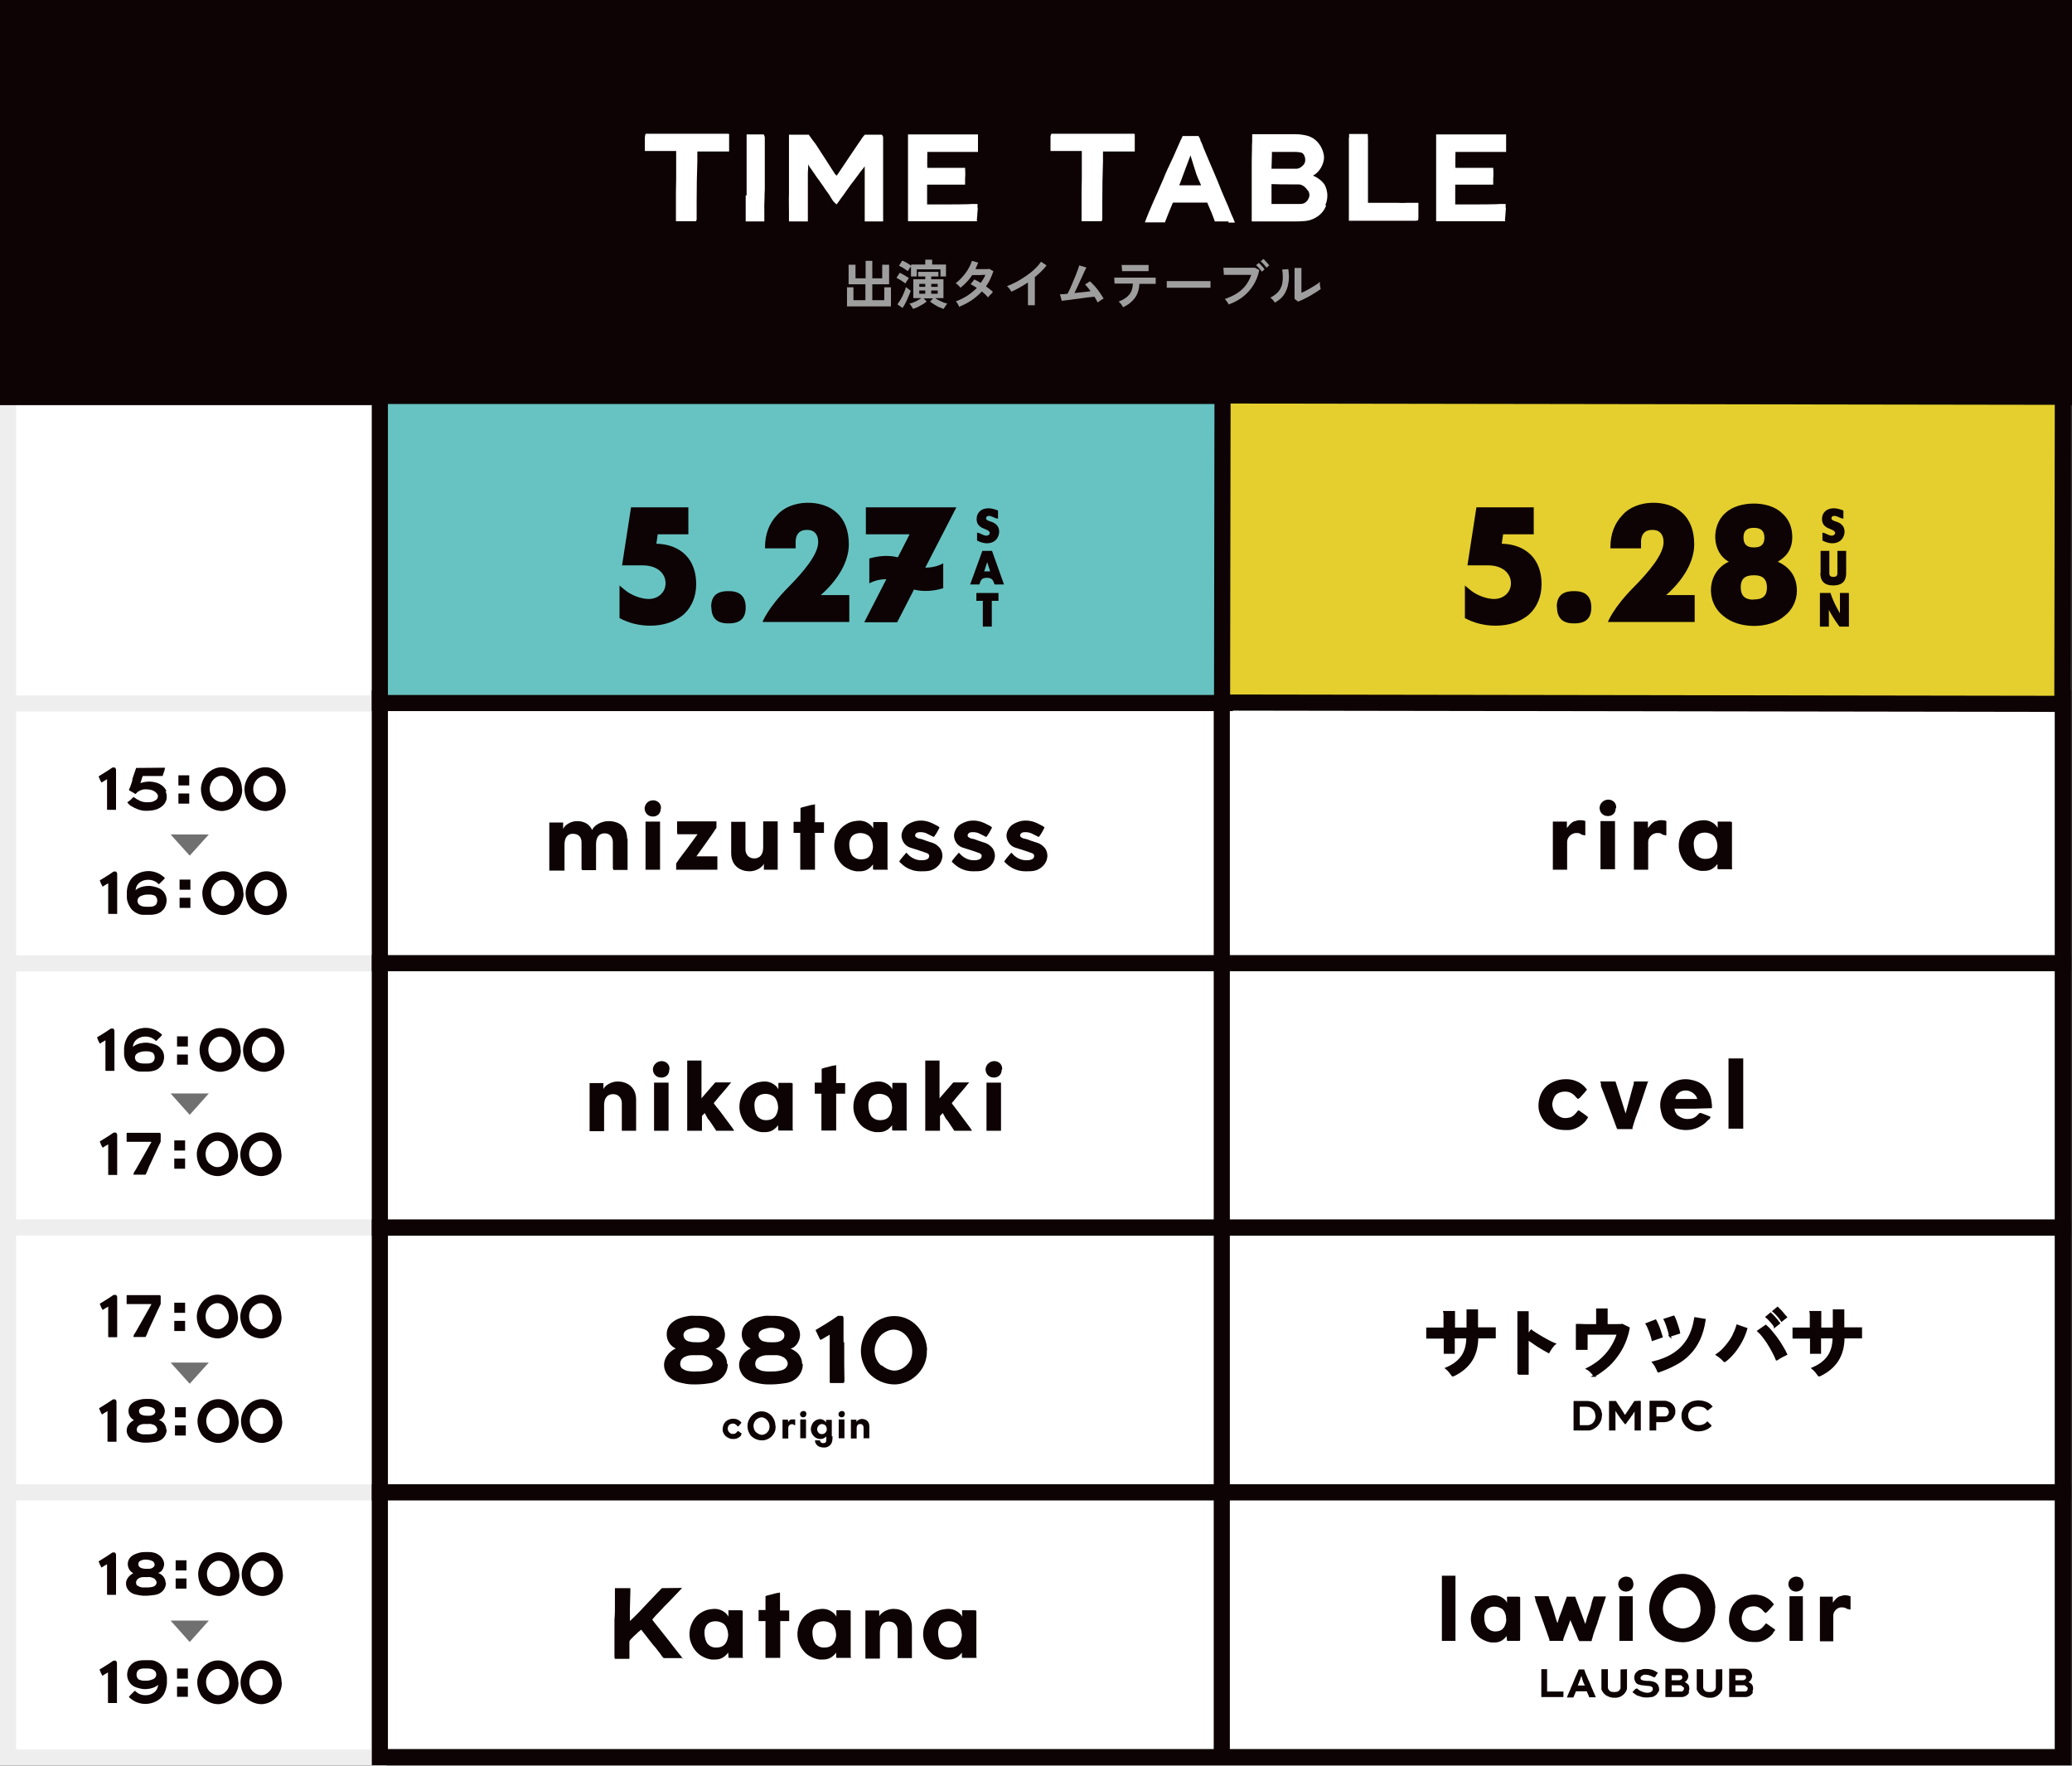 <?xml version="1.0" encoding="UTF-8"?><svg id="_レイヤー_2" xmlns="http://www.w3.org/2000/svg" viewBox="0 0 90 76.7"><rect x="0" y="0" width="90" height="76.7" fill="#333333" stroke="none"/><defs><style>.cls-1{fill:#eeeeef;}.cls-2,.cls-3{fill:#fff;}.cls-4{fill:#9e9e9f;}.cls-5,.cls-6{fill:#0d0204;}.cls-7{fill:#717071;}.cls-8{fill:none;stroke:#eeeeef;}.cls-8,.cls-6,.cls-9,.cls-3,.cls-10{stroke-miterlimit:10;}.cls-8,.cls-9,.cls-3,.cls-10{stroke-width:.7px;}.cls-6{stroke-width:.08px;}.cls-6,.cls-9,.cls-3,.cls-10{stroke:#0d0204;}.cls-9{fill:#e4cf2e;}.cls-10{fill:#67c3c1;}</style></defs><g id="_レイヤー_1-2"><rect class="cls-2" x=".35" y="16.65" width="16.1" height="59.7"/><path class="cls-1" d="m16.1,17v59H.7V17h15.4m.7-.7H0v60.4h16.8V16.3h0Z"/><line class="cls-8" x1="18.93" y1="64.83" x2=".2" y2="64.83"/><line class="cls-8" x1="18.93" y1="53.32" x2=".2" y2="53.32"/><line class="cls-8" x1="18.93" y1="41.85" x2=".2" y2="41.85"/><line class="cls-8" x1="18.93" y1="30.56" x2=".2" y2="30.56"/><rect class="cls-3" x="53" y="41.83" width="36.6" height="11.5"/><rect class="cls-3" x="53" y="53.33" width="36.6" height="11.5"/><rect class="cls-3" x="53" y="64.83" width="36.6" height="11.5"/><rect class="cls-3" x="16.5" y="41.83" width="36.57" height="11.5"/><rect class="cls-3" x="53" y="30.34" width="36.6" height="11.5"/><rect class="cls-3" x="16.5" y="30.34" width="36.57" height="11.5"/><rect class="cls-3" x="16.5" y="53.33" width="36.57" height="11.5"/><rect class="cls-3" x="16.5" y="64.83" width="36.57" height="11.5"/><rect class="cls-5" x="36.2" y="-36.2" width="17.6" height="90" transform="translate(36.2 53.8) rotate(-90)"/><path class="cls-2" d="m31.67,5.87c0,.14,0,.71,0,.71h-.06c-.06,0-.14,0-.25,0-.33,0-.84,0-1.07,0,0,0,0,.01,0,.02,0,.06,0,.12,0,.17,0,.07,0,.16,0,.23-.02.55-.03,1.16-.03,1.76,0,.18,0,.36,0,.53,0,.07,0,.14,0,.21,0,.03,0,.05-.01.07l-.02.04h-.87v-.07s0-.04,0-.06c0-.06,0-.11,0-.17,0-.05,0-.11,0-.17,0-.22,0-.45,0-.66,0-.05,0-.1,0-.15,0-.19.01-.38.01-.57,0-.15,0-.31,0-.45,0-.09,0-.18,0-.27,0-.14,0-.29,0-.42,0-.02,0-.04,0-.06-.1,0-.46,0-.76,0-.17,0-.32,0-.37,0h-.23v-.23s0-.03,0-.05c0-.09,0-.19,0-.27h0s0-.1.02-.16l.02-.04h3.6l.02.03Z"/><path class="cls-2" d="m32.43,8.49s0-.09,0-.14c0-.1,0-.21,0-.31,0-.05,0-.11,0-.17,0-.06,0-.12,0-.19,0-.09,0-.56,0-.61,0-.06,0-.57,0-.64,0-.04,0-.08,0-.12,0-.1,0-.19,0-.29v-.06s0-.04,0-.05c0,0,0,0,0-.01v-.06h.74l.02.03s.04.09.03.12h0c0,.21,0,.42,0,.62,0,.21,0,.41,0,.62v.42c0,.19,0,.39,0,.58,0,.04-.01.17-.01.2,0,.02,0,.08,0,.08v.07s-.02.45-.01.54c0,.03,0,.05,0,.08,0,.08,0,.16,0,.25,0,.03,0,.06,0,.1v.07h-.81s0-1,0-1.13Z"/><path class="cls-2" d="m38.4,9.62h-.84v-.32c0-.2,0-.39,0-.58,0-.1,0-.19,0-.29,0-.18,0-.36,0-.54,0-.1,0-.21,0-.31,0-.12,0-.24,0-.36,0,0-.01.02-.02.03-.02.03-.03.05-.06.08-.05.06-.1.13-.15.19l-.04.06c-.05.07-.11.14-.18.24-.03.04-.06.09-.1.13-.03.04-.06.08-.09.12-.02.03-.05.07-.07.1-.03.05-.07.09-.1.14-.03.04-.06.09-.09.13-.03.04-.06.08-.09.12-.04.05-.08.11-.12.17l-.11.15-.06-.05c-.08-.07-.14-.16-.19-.25-.03-.04-.05-.09-.08-.13-.06-.08-.12-.17-.18-.25l-.07-.11-.06-.08c-.06-.09-.13-.19-.2-.28-.03-.04-.06-.09-.09-.13-.05-.07-.1-.15-.15-.22-.04-.05-.07-.1-.1-.14-.02-.03-.04-.07-.06-.1,0,.07.01.14,0,.21-.01.08-.01.16-.01.24v.04c0,.05,0,.11,0,.16,0,.15,0,.3,0,.46,0,.12,0,.23,0,.35,0,.13,0,.27,0,.41,0,.12,0,.24,0,.36h0s0,.05,0,.08v.05s0,0,0,.01v.11h-.06s-.7,0-.7,0h0s-.06,0-.06,0v-.16c0-.1,0-.25,0-.27,0-.02-.01-.61,0-.78h0s0-.18,0-.18c0-.17,0-.35,0-.53,0-.06,0-.13,0-.19,0-.05,0-.1,0-.15v-.29c0-.33,0-.67,0-1.01h0c0-.09,0-.21,0-.21h.86l.02.03c.09.13.18.25.28.38.05.07.8,1.24.82,1.27.04.05.05.07.09.1.02-.03.04-.05.06-.08.15-.22.78-1.17.88-1.31.06-.08.12-.17.17-.25.03-.04.05-.07.08-.1l.04-.04h.73l.02.02s.04.06.04.09c0,.11,0,.22,0,.31,0,.54,0,1.07,0,1.61,0,.18,0,.36,0,.54,0,.2,0,.41,0,.61v.59Z"/><path class="cls-2" d="m42.45,9.61h-.05c-.07,0-.12,0-.17,0-.03,0-.07,0-.1,0-.13,0-.26,0-.39,0-.19,0-.38,0-.58,0-.13,0-.25,0-.38,0-.1,0-.2,0-.3,0-.11,0-.21,0-.32,0-.14,0-.28,0-.42,0h-.1s-.02,0-.03,0h-.17v-.51h0v-.44c0-.18,0-.36,0-.54,0-.19,0-.38,0-.57,0-.16,0-.32,0-.48v-.5c0-.15,0-.29,0-.44v-.29h.1s.06,0,.08,0c0,0,.01,0,.02,0,.15,0,.3,0,.45,0h.34c.4,0,1.33,0,1.73,0h.2s.12,0,.12,0v.07s0,.25,0,.3v.39h-.27c-.08,0-.16,0-.23,0-.17,0-.34,0-.52,0h-.39c-.19,0-.37,0-.56,0-.05,0-.11,0-.16,0-.01,0-.05,0-.07,0,0,.02-.01.65,0,.69.08,0,.18,0,.26,0,.04,0,.05,0,.09,0,.11,0,.22,0,.32,0h.07c.07,0,.13,0,.2,0,.07,0,.14,0,.21,0,.09,0,.18,0,.27,0h.22s.02.37,0,.45c0,0,0,0,0,0h0s0,.03,0,.05h0s0,.07,0,.11v.12h-.25c-.05,0-.1,0-.15,0h-.49c-.25,0-.49,0-.74,0,0,0-.01,0-.02,0,0,.01,0,.02,0,.03,0,.2,0,.51,0,.71v.05s0,.03,0,.04c0,.02,0,.03,0,.03,0,0,.01,0,.04,0,.29,0,.54,0,.78,0,.04,0,1.05,0,1.11-.02.04,0,.07,0,.11,0h0s.03,0,.04,0h.11v.14s0,.03.01.06c0,.03-.04.52-.04.51Z"/><path class="cls-2" d="m49.29,5.87c0,.14,0,.71,0,.71h-.06c-.06,0-.14,0-.25,0-.33,0-.84,0-1.07,0,0,0,0,.01,0,.02,0,.06,0,.12,0,.17,0,.07,0,.16,0,.23-.02.55-.03,1.16-.03,1.76,0,.18,0,.36,0,.53,0,.07,0,.14,0,.21,0,.03,0,.05-.01.07l-.02.04h-.87v-.07s0-.04,0-.06c0-.06,0-.11,0-.17,0-.05,0-.11,0-.17,0-.22,0-.45,0-.66,0-.05,0-.1,0-.15,0-.19.01-.38.01-.57,0-.15,0-.31,0-.45,0-.09,0-.18,0-.27,0-.14,0-.29,0-.42,0-.02,0-.04,0-.06-.1,0-.46,0-.76,0-.17,0-.32,0-.37,0h-.23v-.17s0-.04,0-.06c0-.02,0-.03,0-.05,0-.09,0-.19,0-.27h0s-.01-.1.02-.16l.02-.04h3.6l.02.03Z"/><path class="cls-2" d="m53.37,9.62h-.6l-.02-.05s-.01-.02-.01-.03c-.05-.15-.13-.34-.24-.59-.02-.04-.03-.08-.05-.12,0-.03-.02-.03-.05-.03-.17,0-.35,0-.53,0-.07,0-.15,0-.22,0-.06,0-.13,0-.19,0-.08,0-.16,0-.24,0-.08,0-.15,0-.23,0-.03,0-.05,0-.06.04-.03.07-.06.14-.09.22-.03.08-.07.15-.09.22-.02.05-.04.1-.06.15l-.09.23h-.14s-.04,0-.06,0h0c-.11,0-.29,0-.53,0h0s-.14,0-.14,0l.06-.16c.04-.11.13-.33.34-.81.06-.14.11-.25.14-.31.05-.12.1-.24.15-.35.06-.14.13-.28.18-.42.02-.06.05-.11.07-.16h0c.04-.09.07-.17.11-.24.07-.14.13-.29.2-.43.06-.13.12-.27.18-.41.03-.07.06-.13.09-.2.02-.05.04-.1.07-.15l.05-.11h.04s.02,0,.03,0c.02,0,.04,0,.06,0,.12,0,.25,0,.37,0h.19l.02.04s.04.06.06.11v.04c.06.11.1.22.14.33.07.17.14.34.21.5.08.18.16.38.24.56.06.14.12.29.18.43.05.13.11.27.16.4.06.14.12.28.18.42.02.05.05.11.07.16.02.04.04.08.05.12.02.05.04.1.06.15.04.1.08.2.13.3l.08.2h-.29Zm-1.19-1.55s-.02-.04-.03-.07c-.04-.09-.08-.18-.12-.27-.02-.05-.04-.1-.06-.15-.03-.08-.24-.77-.26-.83-.03.06-.41,1.11-.46,1.23-.01.03-.03.06-.03.07.02,0,.04,0,.08,0,.19,0,.47,0,.65,0h.18s.03,0,.04,0Z"/><path class="cls-2" d="m57.6,8.94c-.07.17-.17.31-.3.41-.19.15-.39.23-.61.25-.2.02-.41.02-.6.02-.1,0-.2,0-.31,0h-.23c-.26,0-.68,0-.92,0h-.26v-.23h0v-.09c0-.3,0-.61,0-.92,0-.05,0-.1,0-.15,0-.04,0-.08,0-.12,0-.11,0-.21,0-.32v-.09c0-.12,0-.24,0-.36,0-.28,0-.57.01-.85,0-.11,0-.23.01-.34,0-.01,0-.03,0-.04h0v-.28h.19c.16,0,.59,0,.78,0,.17,0,.34,0,.51,0,.13,0,.27,0,.41,0,.18,0,.36.03.52.07.26.08.46.25.6.52.09.18.13.37.1.54-.05.26-.21.53-.47.67,0,0,0,0,0,0,0,0,0,0,0,0,.02,0,.4.17.53.44.12.27.13.55.01.84Zm-.8-.67c-.08-.12-.21-.25-.38-.26-.12,0-.25,0-.37,0h-.06c-.22,0-.44,0-.66-.01h-.08s-.02,0-.02,0c0,.08,0,.21,0,.29,0,.18,0,.38,0,.57.01,0,.02,0,.03,0,.17,0,.34,0,.51,0,.23,0,.47,0,.71,0h0c.16,0,.27-.07.35-.22.07-.13.06-.25-.02-.37Zm-1.55-1.64l-.02.7s.02,0,.04,0c.13,0,.27,0,.4,0h0c.1,0,.2,0,.3,0,.11,0,.22,0,.33,0h0c.13,0,.23-.07.32-.17.1-.11.09-.29.03-.41-.04-.08-.09-.12-.17-.13-.06-.01-.13-.02-.2-.02-.04,0-.08,0-.12,0-.02,0-.04,0-.06,0h-.3c-.16,0-.31,0-.47,0h-.01s-.06,0-.08,0h0v.03Z"/><path class="cls-2" d="m61.61,8.82v.31h0c0,.1,0,.2,0,.33,0,.02,0,.05-.01.06,0,0,0,0,0,.01v.04s-.04.01-.04.01c0,0,0,0-.01,0-.01,0-.03.01-.05.01h-.03c-.1,0-.21,0-.31,0-.24,0-.48,0-.72,0-.42,0-.84,0-1.26,0h-.35s-.01,0-.01,0c-.02,0-.04,0-.05,0,0,0,0,0-.01,0h-.17v-.36s0-.46,0-.46v-2.78s.01-.02.01-.03v-.14s.12,0,.12,0c0,0,.02,0,.03,0,.03,0,.06,0,.09,0,.02,0,.04,0,.06,0,.1,0,.21,0,.31,0h.2s.01.21.01.22v.06c0,.18,0,.36,0,.55,0,.22,0,.45,0,.67,0,.21,0,.43,0,.64,0,.21,0,.42,0,.62v.23h0c.16,0,.37,0,.57,0,.11,0,.22,0,.32,0,.08,0,.16,0,.23,0,.06,0,.11,0,.16,0,.13.01.27.01.45,0,.07,0,.13,0,.2,0h.26Z"/><path class="cls-2" d="m65.39,9.61h-.05c-.07,0-.12,0-.17,0-.03,0-.07,0-.1,0-.13,0-.26,0-.39,0-.19,0-.38,0-.58,0-.13,0-.25,0-.38,0-.1,0-.2,0-.3,0-.11,0-.21,0-.32,0-.14,0-.28,0-.42,0h-.1s-.02,0-.03,0h-.17v-.51h0v-.44c0-.18,0-.36,0-.54,0-.19,0-.38,0-.57,0-.16,0-.32,0-.48v-.5c0-.15,0-.29,0-.44v-.29h.1s.06,0,.08,0c0,0,.01,0,.02,0,.15,0,.3,0,.45,0h.34c.4,0,1.33,0,1.73,0h.2s.12,0,.12,0v.07s0,.25,0,.3v.39h-.27c-.08,0-.16,0-.23,0-.17,0-.34,0-.52,0h-.39c-.19,0-.37,0-.56,0-.05,0-.11,0-.16,0-.01,0-.05,0-.07,0,0,.02-.01.65,0,.69.08,0,.18,0,.26,0,.04,0,.05,0,.09,0,.11,0,.22,0,.32,0h.07c.07,0,.13,0,.2,0,.07,0,.14,0,.21,0,.09,0,.18,0,.27,0h.22s.02.37,0,.45c0,0,0,0,0,0h0s0,.03,0,.05h0s0,.07,0,.11v.12h-.25c-.05,0-.1,0-.15,0h-.49c-.25,0-.49,0-.74,0,0,0-.01,0-.02,0,0,.01,0,.02,0,.03,0,.2,0,.51,0,.71v.05s0,.03,0,.04c0,.02,0,.03,0,.03,0,0,.01,0,.04,0,.29,0,.54,0,.78,0,.04,0,1.05,0,1.11-.02.04,0,.07,0,.11,0h0s.03,0,.04,0h.11v.14s0,.03.01.06c0,.03-.04.52-.04.51Z"/><path class="cls-4" d="m36.79,13.31v-.83h.28v.56h.52v-.69h-.73v-.85h.3v.59h.44v-.76h.29v.76h.43v-.59h.3v.85h-.73v.69h.52v-.56h.29v.83h-1.91Z"/><path class="cls-4" d="m39.32,12.31s-.06-.05-.11-.08-.09-.06-.14-.09c-.05-.03-.09-.05-.13-.07l.14-.22c.07.03.14.07.21.11.07.04.13.08.19.12-.01.01-.03.04-.05.07-.02.03-.04.06-.06.09s-.03.05-.04.07Zm-.1,1.08l-.24-.17s.07-.1.11-.16c.04-.06.07-.13.11-.2.03-.07.07-.14.09-.21.03-.07.05-.13.06-.18.01.01.03.03.06.05.03.02.06.04.08.06.03.02.05.04.07.05-.02.05-.04.12-.07.18-.03.07-.06.14-.09.21-.03.07-.07.14-.1.2-.03.06-.07.12-.1.16Zm.35-1.37v-.44s-.03.04-.05.06-.04.05-.05.08c-.02.02-.03.04-.04.06-.03-.02-.06-.05-.11-.08-.04-.03-.09-.06-.14-.09s-.09-.05-.13-.07l.14-.22s.08.04.13.06c.05.03.09.05.14.08.04.03.08.06.12.08v-.05h.61v-.21h.3v.21h.6v.52h-.24v-.31h-1.03v.31h-.24Zm.09,1.4s-.02-.04-.04-.07-.04-.06-.06-.09-.04-.05-.06-.07c.05-.01.11-.03.17-.05.06-.03.13-.05.19-.09s.12-.07.17-.1h-.36v-.82h.52v-.12h-.31v-.2h.88v.2h-.31v.12h.53v.82h-.36s.1.07.17.1c.06.03.13.06.19.09.07.02.12.04.17.05-.02.02-.04.04-.06.07s-.04.06-.06.09-.03.05-.04.07c-.06-.02-.13-.05-.21-.08-.08-.04-.15-.08-.21-.12-.07-.04-.12-.08-.17-.12l.13-.14h-.41l.13.14s-.1.08-.17.12c-.07.04-.14.08-.22.12-.08.04-.14.06-.21.08Zm.27-.96h.26v-.13h-.26v.13Zm0,.3h.26v-.14h-.26v.14Zm.52-.3h.28v-.13h-.28v.13Zm0,.3h.28v-.14h-.28v.14Z"/><path class="cls-4" d="m41.67,13.34s-.04-.09-.07-.14c-.03-.05-.06-.08-.08-.11.17-.06.33-.14.49-.24.15-.1.29-.21.42-.34-.05-.03-.09-.06-.14-.09-.04-.03-.09-.05-.13-.07l.16-.21c.09.04.18.09.28.15.04-.06.08-.12.11-.17.04-.06.07-.12.09-.18-.07,0-.13,0-.21.01-.07,0-.14,0-.21,0-.07,0-.12,0-.15,0-.07.1-.14.2-.23.29-.08.09-.18.18-.28.26-.02-.03-.06-.07-.1-.11s-.08-.07-.11-.09c.11-.08.21-.17.3-.28.1-.11.18-.22.25-.34s.12-.24.16-.35l.27.08s-.04.1-.06.14c-.02.05-.04.09-.06.14.07,0,.14,0,.22,0,.08,0,.15,0,.22,0s.12,0,.16-.01l.18.1c-.04.12-.09.24-.14.35-.05.11-.12.22-.18.31.06.04.11.09.17.13s.09.08.13.12c-.02.02-.05.04-.07.07-.03.03-.05.06-.08.08-.02.03-.04.06-.06.08-.07-.08-.16-.17-.27-.26-.13.14-.28.27-.44.38-.16.11-.34.2-.53.28Z"/><path class="cls-4" d="m44.65,13.27v-1c-.12.08-.24.15-.36.22-.12.07-.24.13-.36.18-.01-.02-.03-.05-.05-.08s-.04-.06-.07-.09c-.02-.03-.05-.05-.07-.07.13-.05.27-.11.42-.19.14-.08.28-.16.42-.26.13-.09.26-.19.37-.3.11-.1.2-.21.27-.31l.24.16c-.07.09-.14.17-.23.26-.09.08-.18.17-.28.25v1.22h-.29Z"/><path class="cls-4" d="m47.68,13.14s-.04-.07-.06-.11c-.02-.04-.05-.09-.08-.14-.04,0-.1.01-.18.02-.08,0-.16.02-.26.03-.1.01-.2.03-.3.04-.1.01-.2.03-.29.04-.09.01-.17.02-.24.03-.07,0-.12.02-.15.02l-.08-.29s.07,0,.12,0c.06,0,.13-.01.21-.02.03-.06.07-.13.11-.22.04-.09.08-.18.12-.28.04-.1.08-.2.12-.29.04-.1.07-.19.1-.26.03-.08.05-.14.06-.18l.31.09s-.04.08-.07.14c-.03.06-.06.14-.1.22-.04.08-.08.17-.12.26-.04.09-.08.18-.12.26-.04.08-.08.16-.11.23.13-.01.25-.03.38-.04s.23-.03.32-.04c-.04-.06-.09-.12-.13-.17-.04-.05-.08-.09-.11-.12l.21-.14c.07.06.14.13.22.22s.14.17.21.27.12.18.17.26c-.03.01-.06.03-.09.05-.03.02-.06.04-.09.06-.03.02-.05.04-.08.06Z"/><path class="cls-4" d="m48.78,13.34s-.03-.05-.05-.08c-.02-.03-.04-.06-.07-.09-.02-.03-.05-.05-.07-.07.21-.08.36-.18.46-.3s.15-.28.16-.48c-.12,0-.24,0-.35,0-.11,0-.21,0-.29,0h-.16s-.01-.26-.01-.26c.02,0,.06,0,.13,0s.16,0,.26,0c.1,0,.21,0,.33,0,.12,0,.24,0,.36,0,.12,0,.23,0,.33,0s.19,0,.26,0c.07,0,.12,0,.13,0v.27h-.34c-.09,0-.18,0-.29,0h-.08c-.01.25-.08.46-.2.62-.12.16-.29.3-.52.4Zm-.04-1.56l-.02-.27h.12c.06,0,.13,0,.21,0s.17,0,.26,0c.09,0,.17,0,.26,0,.08,0,.15,0,.21,0,.06,0,.09,0,.11,0v.27s-.05,0-.11,0c-.06,0-.13,0-.21,0-.08,0-.16,0-.25,0-.09,0-.17,0-.25,0-.08,0-.15,0-.21,0-.06,0-.1,0-.12,0Z"/><path class="cls-4" d="m50.68,12.5s0-.05,0-.09v-.11s0-.07,0-.09c.03,0,.08,0,.16,0,.08,0,.16,0,.27,0,.1,0,.22,0,.33,0,.12,0,.24,0,.36,0s.23,0,.34,0c.11,0,.2,0,.27,0,.08,0,.13,0,.17,0,0,.02,0,.05,0,.09s0,.07,0,.11,0,.07,0,.09c-.04,0-.09,0-.17,0-.08,0-.16,0-.26,0-.1,0-.21,0-.32,0h-.34c-.11,0-.22,0-.33,0-.1,0-.2,0-.28,0-.08,0-.15,0-.2,0Z"/><path class="cls-4" d="m53.38,13.25s-.02-.05-.04-.08c-.02-.03-.04-.06-.07-.1-.02-.03-.05-.06-.07-.08.29-.1.54-.23.73-.4.19-.17.33-.39.42-.65-.07,0-.15,0-.25,0s-.19,0-.28,0c-.1,0-.19,0-.28,0s-.17,0-.23,0-.12,0-.15,0l-.02-.31s.1,0,.18,0c.07,0,.15,0,.24,0s.18,0,.27,0c.09,0,.18,0,.27,0,.09,0,.17,0,.24,0,.07,0,.13,0,.17,0l.19.1c-.05.25-.14.47-.26.66s-.27.36-.45.5c-.18.14-.38.25-.61.33Zm1.43-1.45s-.07-.1-.12-.15-.09-.1-.13-.13l.12-.1s.05.05.08.08c.03.04.07.07.1.11.03.04.06.07.07.09l-.13.11Zm.2-.17s-.07-.1-.12-.15c-.05-.05-.09-.1-.13-.13l.12-.1s.05.05.08.08c.03.04.07.07.1.11.03.04.06.07.07.09l-.13.11Z"/><path class="cls-4" d="m55.38,13.15s-.05-.07-.09-.12c-.04-.04-.08-.08-.11-.1.13-.07.23-.14.31-.22s.13-.17.17-.27c.04-.1.05-.21.06-.33,0-.12,0-.25-.03-.4l.27-.02c.03.23.04.44,0,.62-.03.18-.09.34-.18.48s-.23.26-.41.36Zm1-.05l-.15-.12s0-.08,0-.15,0-.17,0-.28c0-.11,0-.21,0-.32,0-.14,0-.25,0-.35,0-.1,0-.18,0-.24h.3s0,.07,0,.13c0,.06,0,.13,0,.21,0,.08,0,.16,0,.24v.5c.07-.03.14-.06.21-.1.08-.04.15-.08.23-.13.08-.04.14-.09.21-.13s.11-.08.15-.12c0,.03,0,.07,0,.11,0,.04.01.08.02.12,0,.04.01.07.02.08-.05.04-.12.09-.2.14-.08.05-.17.1-.26.16-.09.05-.19.1-.27.14s-.17.08-.23.1Z"/><path class="cls-5" d="m4.97,45.39s0,.07,0,.11v.06c0,.05,0,.11,0,.16,0,.06,0,.12,0,.19,0,.02,0,.07,0,.12h0c0,.13,0,.33,0,.4h0s0,.06,0,.07v.02h-.33s-.06,0-.06-.01v-.06h0v-.13c0-.13,0-.26,0-.38,0-.13,0-.23,0-.32v-.02s0-.08,0-.11v-.06s0-.16,0-.24c-.03.02-.06.04-.1.06l-.04.02s-.03.02-.04.03c0,0-.05.03-.05.03-.02.01-.02-.01-.03-.03-.01-.01-.02-.04-.04-.07,0-.02-.02-.03-.02-.04,0,0,0-.02-.01-.03,0,0,0-.02-.01-.03-.02-.04-.03-.06-.02-.07l.05-.03c.08-.05.38-.23.53-.34h0s.01-.01.02-.01h0s.02,0,.03,0h.07s.05.06.05.09h0s0,.4,0,.56c0,.03,0,.06,0,.09Z"/><path class="cls-5" d="m7.03,45.6c.09.13.12.3.08.46-.01.06-.05.19-.14.28,0,0-.02.02-.02.02-.06.06-.18.18-.53.19-.01,0-.03,0-.05,0-.02,0-.04,0-.07,0-.02,0-.04,0-.05,0h-.05s-.08,0-.11,0c-.12,0-.22-.04-.34-.11-.09-.06-.17-.13-.22-.22-.08-.13-.13-.26-.14-.4,0-.08,0-.17,0-.29.01-.18.06-.32.13-.45.18-.32.61-.49,1-.41.15.03.28.09.39.17.04.03.08.06.11.09.02.02.03.02.01.04-.01.02-.05.06-.07.08-.05.04-.08.08-.13.13,0,0-.04.03-.05.04-.01,0-.04-.02-.04-.03-.1-.1-.27-.17-.44-.16-.17,0-.32.07-.42.18-.07.08-.1.18-.11.27.18-.17.51-.2.67-.18.14.02.34.07.44.15.06.04.11.1.15.16Zm-.38.14c-.05-.04-.18-.07-.23-.07-.03,0-.08,0-.14,0-.11,0-.21.04-.24.05-.14.05-.2.16-.17.28.02.09.11.2.38.2h.11c.09,0,.21,0,.29-.08.04-.03.07-.11.07-.19,0-.08-.03-.14-.07-.18Z"/><path class="cls-5" d="m7.69,45.46v-.44h.47v.44h-.47Zm0,.79v-.44h.47v.44h-.47Z"/><path class="cls-5" d="m10.46,45.6c0,.06,0,.16-.02.23-.02.11-.08.24-.14.34-.12.17-.29.29-.48.35-.08.02-.16.04-.24.04-.26,0-.53-.12-.7-.32h0s-.03-.04-.04-.05c-.13-.21-.18-.42-.17-.64.02-.23.12-.45.28-.62.17-.17.39-.27.62-.27h0c.24,0,.47.1.63.29.16.18.25.42.25.66Zm-1.23.43c.11.09.22.14.33.14h0c.14,0,.26-.06.37-.18.05-.05.09-.12.11-.2.07-.25-.04-.54-.24-.68-.07-.05-.15-.08-.24-.08-.1,0-.2.04-.29.11-.13.1-.22.27-.22.46,0,.17.06.33.18.43Z"/><path class="cls-5" d="m12.35,45.6c0,.06,0,.16-.02.23-.02.11-.08.24-.14.34-.12.17-.29.29-.48.35-.08.02-.16.04-.24.04-.26,0-.53-.12-.7-.32h0s-.03-.04-.04-.05c-.13-.21-.18-.42-.17-.64.02-.23.12-.45.28-.62.17-.17.39-.27.62-.27h0c.24,0,.47.1.63.29.16.18.25.42.25.66Zm-1.23.43c.11.09.22.14.33.14h0c.14,0,.26-.06.37-.18.05-.05.09-.12.11-.2.07-.25-.03-.54-.24-.68-.07-.05-.15-.08-.24-.08-.1,0-.2.04-.29.11-.13.1-.22.27-.22.46,0,.17.06.33.18.43Z"/><path class="cls-5" d="m5.09,49.91s0,.07,0,.11v.06c0,.05,0,.11,0,.16,0,.06,0,.12,0,.19,0,.02,0,.07,0,.12h0c0,.13,0,.33,0,.4h0s0,.06,0,.07v.02h-.33s-.06,0-.06-.01v-.06h0v-.13c0-.13,0-.26,0-.38,0-.13,0-.23,0-.32v-.02s0-.08,0-.11v-.06s0-.16,0-.24c-.03.02-.06.04-.1.06l-.04.02s-.03.02-.04.03c0,0-.05.03-.05.03-.02.01-.02-.01-.03-.03-.01-.01-.02-.04-.04-.07,0-.02-.02-.03-.02-.04,0,0,0-.02-.01-.03,0,0,0-.02-.01-.03-.02-.04-.03-.06-.02-.07l.05-.03c.08-.05.38-.23.53-.34h0s.01-.01.02-.01h0s.02,0,.03,0h.07s.05.06.05.09h0s0,.4,0,.56c0,.03,0,.06,0,.09Z"/><path class="cls-5" d="m6.98,49.42c0,.05,0,.11,0,.13,0,.03,0,.05-.01.07-.04.07-.18.38-.3.64-.07.15-.13.28-.15.32-.04.07-.06.14-.09.21,0,.02-.01.03-.02.04,0,.01,0,.02-.01.03,0,.02-.01.03-.02.05h0s-.03.07-.04.09c-.01.03-.03.03-.07.03h-.35s-.1,0-.12,0c-.01,0,0-.04.01-.06,0,0,0-.02,0-.02,0-.01.03-.05.06-.1l.02-.03c.08-.15.64-1.12.68-1.2,0,0,0-.01,0-.02h-1.01s0,0,0,0c0,0-.04,0-.04,0-.03,0-.02-.02-.02-.04,0-.02,0-.27,0-.31,0-.02,0-.04.01-.04h1.44s.02.02.03.05c0,.01,0,.04,0,.09v.06Z"/><path class="cls-5" d="m7.57,49.98v-.44h.47v.44h-.47Zm0,.79v-.44h.47v.44h-.47Z"/><path class="cls-5" d="m10.34,50.13c0,.06,0,.16-.02.23-.02.11-.08.24-.14.34-.12.17-.29.29-.48.35-.08.02-.16.04-.24.04-.26,0-.53-.12-.7-.32h0s-.03-.04-.04-.05c-.13-.21-.18-.42-.17-.64.02-.23.12-.45.28-.62.17-.17.39-.27.62-.27h0c.24,0,.47.1.63.29.16.18.25.42.25.66Zm-1.23.43c.11.09.22.14.33.14h0c.14,0,.26-.06.37-.18.05-.05.09-.12.11-.2.07-.25-.04-.54-.24-.68-.07-.05-.15-.08-.24-.08-.1,0-.2.04-.29.11-.13.1-.22.27-.22.46,0,.17.06.33.18.43Z"/><path class="cls-5" d="m12.23,50.13c0,.06,0,.16-.02.23-.02.11-.08.24-.14.34-.12.17-.29.29-.48.35-.08.02-.16.04-.24.04-.26,0-.53-.12-.7-.32h0s-.03-.04-.04-.05c-.13-.21-.18-.42-.17-.64.02-.23.12-.45.28-.62.17-.17.39-.27.62-.27h0c.24,0,.47.1.63.29.16.18.25.42.25.66Zm-1.23.43c.11.09.22.14.33.14h0c.14,0,.26-.06.37-.18.05-.05.09-.12.11-.2.07-.25-.03-.54-.24-.68-.07-.05-.15-.08-.24-.08-.1,0-.2.04-.29.11-.13.1-.22.27-.22.46,0,.17.06.33.18.43Z"/><path class="cls-5" d="m68.89,48.68h0c-.2.24-.46.38-.73.41-.05,0-.1,0-.16,0-.15,0-.31-.02-.43-.06-.34-.12-.57-.34-.69-.67-.1-.27-.05-.61.05-.83.14-.32.4-.52.8-.62.08-.02.2-.03.29-.03.53,0,.79.3.86.39,0,0,0,0,.01.01.04.04.05.05.03.07-.01.02-.14.17-.29.33l-.08.06s-.05-.03-.07-.05c-.05-.06-.2-.27-.48-.27-.2,0-.36.06-.45.18-.05.07-.1.19-.12.31-.02.1.02.25.07.36.06.11.18.22.32.27.12.05.26.03.38,0,.16-.04.31-.26.33-.28l.03-.03.04.02s.32.22.36.26c.04.04,0,.06-.07.16Z"/><path class="cls-5" d="m71.59,46.96l-.31.94-.05.15c-.02.06-.04.12-.06.17l-.13.35c-.03.09-.06.19-.09.28,0,.03-.03.09-.04.13t0,.03v.04h-.66l-.02-.03s0-.02-.01-.03c-.13-.36-.58-1.57-.68-1.81,0,0,0-.01,0-.02,0,0,0-.01,0-.02,0,0,0-.02,0-.02,0-.01,0-.03,0-.04l-.03-.1h.09s.02,0,.02,0h.09s0,0,0,0h.37s.03,0,.04,0h.05s.04.12.04.12c0,0,0,.02.01.03,0,.02.01.04.02.06h0s.02.07.03.1c.03.08.34,1.08.34,1.08.03-.09.27-1.02.31-1.14l.04-.13s0-.05.01-.08v-.04h.05s.03,0,.06,0c.32,0,.44,0,.47,0h.07Z"/><path class="cls-5" d="m74.22,48.63s-.05.05-.08.08l-.02.02c-.12.13-.32.25-.5.3-.12.04-.26.06-.39.06s-.25-.02-.36-.05c-.24-.07-.43-.2-.56-.37-.11-.14-.14-.29-.17-.43-.04-.18-.04-.36.02-.55.07-.22.17-.4.33-.54.27-.23.6-.31.93-.25.47.08.75.33.88.74.03.1.05.24.06.36,0,.03,0,.05,0,.08v.06s-.72.02-.72.02c-.23,0-.49,0-.74,0-.06,0-.12,0-.16,0-.02.08.07.22.11.27,0,0,.19.18.43.18.16,0,.29-.02.42-.14l.11-.11s.02-.03.1,0c.04.01.31.12.36.14.06.02,0,.09-.04.14Zm-1.44-.89c.05,0,.14.01.3,0,.01,0,.04,0,.04,0,.04,0,.2,0,.32,0,.09,0,.21,0,.28,0-.03-.18-.27-.37-.49-.37h0c-.29,0-.44.19-.46.37h0Z"/><path class="cls-5" d="m75.72,46.48v.78s0,.52,0,.52v1.25h-.64v-3.05h.64v.49Z"/><path class="cls-5" d="m68.86,35.66v.17h0s0,.04,0,.04c0,.06,0,.12,0,.18h0s0,.06,0,.1c0,.02,0,.04,0,.05v.07s-.02.03-.04.02l-.05-.02s-.01,0-.02,0c0,0-.01,0-.02,0-.05-.02-.1-.07-.16-.08-.01,0-.03,0-.04,0-.23-.04-.46.16-.46.38v1.21h-.62v-2.09h.61v.28s.06-.08.08-.1c.06-.07.16-.18.27-.2.03,0,.05-.01.07-.02.03,0,.05-.02.11-.02.05,0,.14,0,.19.01.02,0,.03,0,.05.02l.06.02Z"/><path class="cls-5" d="m70.18,35.11c0,.23-.17.34-.33.34h-.01c-.23,0-.35-.17-.36-.34h0c0-.15.08-.26.2-.33.12-.06.26-.06.37.01.1.06.16.17.15.31Zm-.66,2.65v-2.09h.63v2.09h-.63Z"/><path class="cls-5" d="m72.38,35.66v.17h0s0,.04,0,.04c0,.06,0,.12,0,.18h0s0,.06,0,.1c0,.02,0,.04,0,.05v.07s-.02.03-.04.02l-.05-.02s-.01,0-.02,0c0,0-.01,0-.02,0-.05-.02-.1-.07-.16-.08-.01,0-.03,0-.04,0-.23-.04-.46.16-.46.38v1.21h-.62v-2.09h.61v.28s.06-.08.08-.1c.06-.07.16-.18.27-.2.03,0,.05-.01.07-.02.03,0,.05-.02.11-.02.05,0,.14,0,.19.01.02,0,.03,0,.05.02l.06.02Z"/><path class="cls-5" d="m75.24,37.71v.05h-.07c-.1,0-.23,0-.34,0-.06,0-.12,0-.17,0h-.04s-.02-.03-.02-.03c0-.02,0-.13,0-.2-.16.21-.34.3-.56.3-.05,0-.08,0-.12,0-.01,0-.03,0-.05,0-.13-.02-.27-.06-.42-.15-.12-.06-.21-.15-.31-.28-.09-.12-.16-.28-.2-.44-.04-.2-.03-.41.04-.6.09-.25.22-.43.45-.57.11-.07.23-.12.38-.14.06-.01.14-.02.21-.02.27,0,.51.17.59.34v-.28h.54s.08.01.08.03c0,.22,0,1.33,0,1.79,0,.11,0,.19,0,.21Zm-.65-1.07h0c-.05-.24-.14-.34-.23-.39-.26-.15-.62-.09-.73.14-.05.11-.06.17-.06.27,0,.18.04.37.15.51.02.01.04.03.05.04.09.07.18.1.29.1.19,0,.43-.03.52-.41.02-.08.03-.19,0-.26Z"/><path class="cls-5" d="m27.63,47.76v1.36h-.62v-.04s0,0,0,0c0-.02,0-.04,0-.06h0c0-.15,0-.26,0-.39v-.28s0-.06,0-.1v-.08s0-.06,0-.15v-.06s0-.04,0-.04c0-.19-.12-.39-.38-.39-.24,0-.39.16-.39.48v1.13h-.63v-2.09h.6v.26c.05-.13.31-.33.62-.33.38,0,.8.22.8.79Z"/><path class="cls-5" d="m29.07,46.47c0,.23-.17.34-.33.34h-.02c-.23,0-.35-.17-.36-.34h0c0-.15.08-.26.2-.33.12-.06.26-.06.37.01.1.06.16.17.15.31Zm-.66,2.65v-2.09h.63v2.09h-.63Z"/><path class="cls-5" d="m31.88,49.12h-.77s-.2-.31-.28-.42c-.03-.04-.06-.07-.09-.11-.02-.03-.09-.17-.13-.24l-.12.13v.64h-.64v-3.05h.62v1.29s0,.35,0,.35c.06-.07.43-.49.53-.61.04-.05.06-.08.09-.08h.06c.12,0,.3,0,.42,0h.19l-.07.08s-.12.16-.44.52c-.07.08-.12.15-.17.21-.03.03-.04.04-.07.08,0,0,0,.01,0,.03.04.06.15.19.27.34.2.26.43.59.52.7.01.02.08.12.08.12Z"/><path class="cls-5" d="m34.44,49.06v.05h-.07c-.1,0-.23,0-.34,0-.06,0-.12,0-.17,0h-.04s-.02-.03-.02-.03c0-.02,0-.13,0-.2-.16.21-.34.3-.56.3-.05,0-.08,0-.12,0-.01,0-.03,0-.05,0-.13-.02-.27-.06-.42-.15-.12-.06-.21-.15-.31-.28-.09-.12-.16-.28-.2-.44-.04-.2-.03-.41.04-.6.09-.25.22-.43.45-.57.11-.07.23-.12.38-.14.06-.01.14-.02.21-.02.27,0,.51.17.59.34v-.28h.54s.08.01.08.03c0,.22,0,1.33,0,1.79,0,.11,0,.19,0,.21Zm-.65-1.07h0c-.05-.24-.14-.34-.23-.39-.26-.15-.62-.09-.73.14-.05.11-.06.17-.06.27,0,.18.04.37.15.51.02.01.04.03.05.04.09.07.18.1.29.1.19,0,.43-.03.52-.41.02-.08.03-.19,0-.26Z"/><path class="cls-5" d="m36.71,47.03v.39s0,.02,0,.03v.06s-.39,0-.39,0v1.6h-.64v-1.6h-.2s0,0-.01,0h-.08v-.48h.08s0,0,0,0h.06s.16,0,.16,0v-.55s0-.01,0-.02v-.04s.03,0,.03,0c.01,0,.03-.02.04-.02l.35-.09.09-.02s.01,0,.02,0l.1-.02v.78h.15s.15,0,.15,0c0,0,.02,0,.02,0,.04,0,.07,0,.07,0Z"/><path class="cls-5" d="m39.39,49.06v.05h-.07c-.1,0-.23,0-.34,0-.06,0-.12,0-.17,0h-.04s-.02-.03-.02-.03c0-.02,0-.13,0-.2-.16.21-.34.3-.56.3-.05,0-.08,0-.12,0-.01,0-.03,0-.05,0-.13-.02-.27-.06-.42-.15-.12-.06-.21-.15-.31-.28-.09-.12-.16-.28-.2-.44-.04-.2-.03-.41.04-.6.09-.25.22-.43.45-.57.11-.07.23-.12.38-.14.06-.01.14-.02.21-.02.27,0,.51.17.59.34v-.28h.54s.08.01.08.03c0,.22,0,1.33,0,1.79,0,.11,0,.19,0,.21Zm-.65-1.07h0c-.05-.24-.14-.34-.23-.39-.26-.15-.62-.09-.73.14-.05.11-.06.17-.06.27,0,.18.04.37.15.51.02.01.04.03.05.04.09.07.18.1.29.1.19,0,.43-.03.52-.41.02-.08.03-.19,0-.26Z"/><path class="cls-5" d="m42.22,49.12h-.77s-.2-.31-.28-.42c-.03-.04-.06-.07-.09-.11-.02-.03-.09-.17-.13-.24l-.12.13v.64h-.64v-3.05h.62v1.29s0,.35,0,.35c.06-.07.43-.49.53-.61.04-.05.06-.08.09-.08h.06c.12,0,.3,0,.42,0h.19l-.07.08s-.12.16-.44.52c-.07.08-.12.15-.17.21-.03.03-.04.04-.07.08,0,0,0,.01,0,.03.04.06.15.19.26.34.2.26.43.59.52.7.01.02.08.12.08.12Z"/><path class="cls-5" d="m43.51,46.47c0,.23-.17.34-.33.34h-.01c-.23,0-.35-.17-.36-.34h0c0-.15.08-.26.2-.33.12-.06.26-.06.37.01.1.06.16.17.15.31Zm-.66,2.65v-2.09h.63v2.09h-.63Z"/><path class="cls-5" d="m27.26,36.41v1.38h-.62v-.04s-.01,0-.02-.01c0-.02,0-.04,0-.06h0c0-.15,0-.26,0-.39v-.26s0-.06,0-.1v-.08s0-.06,0-.15c0,0,0-.03,0-.06v-.06c0-.16-.09-.38-.35-.38-.22,0-.37.13-.38.45v1.15h-.61v-.04s-.02,0-.02,0c0-.02,0-.04,0-.06h0c0-.15,0-.27,0-.39v-.26s0-.06,0-.1v-.08s0-.06,0-.15c0,0,0-.03,0-.06v-.06c0-.25-.14-.38-.38-.38-.21,0-.36.14-.36.47v1.13h-.66v-2.09h.6v.28c.07-.16.31-.34.61-.34.32,0,.55.15.65.39.09-.23.43-.39.71-.39.22,0,.43.06.57.18.17.14.24.34.24.6Z"/><path class="cls-5" d="m28.7,35.13c0,.23-.17.34-.33.34h-.01c-.23,0-.35-.17-.36-.34h0s0,0,0,0c0-.14.08-.26.19-.32.12-.06.26-.06.37.01.1.06.16.17.15.31Zm-.66,2.65v-2.09h.63v2.09h-.63Z"/><path class="cls-5" d="m31.16,37.21v.57h-1.79v-.27h0c.15-.24.41-.55.63-.86.09-.13.24-.32.3-.41-.28,0-.67,0-.77,0-.01,0-.06,0-.09,0-.04,0-.03-.09-.03-.32,0-.05,0-.11,0-.18v-.06h1.2c.08,0,.17,0,.25,0h.26v.28h0c-.25.39-.71,1.01-.87,1.24h.91Z"/><path class="cls-5" d="m33.78,35.69v2.09h-.6v-.26c-.06.14-.31.33-.62.33-.38,0-.8-.22-.8-.79v-1.36h.62v.04s0,0,0,0c0,.02,0,.04,0,.06h0c0,.15,0,.26,0,.39v.28s0,.06,0,.1v.08s0,.06,0,.15c0,0,0,.03,0,.06v.04c0,.19.12.39.38.39.24,0,.39-.16.39-.48v-1.13h.63Z"/><path class="cls-5" d="m35.79,35.7v.39s0,.02,0,.03v.06s-.39,0-.39,0v1.6h-.64v-1.6h-.2s0,0-.01,0h-.08v-.48h.08s0,0,0,0h.06s.16,0,.16,0v-.55s0-.01,0-.02v-.04s.03,0,.03,0c.01,0,.03-.02.04-.02l.35-.09.09-.02s.01,0,.02,0l.1-.02v.78h.15s.15,0,.15,0c0,0,.02,0,.02,0,.04,0,.07,0,.07,0Z"/><path class="cls-5" d="m38.56,37.73v.05h-.07c-.1,0-.23,0-.34,0-.06,0-.12,0-.17,0h-.04s-.02-.03-.02-.03c0-.02,0-.13,0-.2-.16.21-.34.3-.56.3-.05,0-.08,0-.12,0-.01,0-.03,0-.05,0-.13-.02-.27-.06-.42-.15-.12-.06-.21-.15-.31-.28-.09-.12-.16-.28-.2-.44-.04-.2-.03-.41.04-.6.09-.25.22-.43.45-.57.11-.07.23-.12.38-.14.06-.01.14-.02.21-.02.27,0,.51.17.59.34v-.28h.54s.08.01.08.03c0,.22,0,1.33,0,1.79,0,.11,0,.19,0,.21Zm-.65-1.07h0c-.05-.24-.14-.34-.23-.39-.26-.15-.62-.09-.73.14-.05.11-.06.17-.06.27,0,.18.04.37.15.51.02.01.04.03.05.04.09.07.18.1.29.1.19,0,.43-.03.52-.41.02-.08.03-.19,0-.26Z"/><path class="cls-5" d="m40.93,37.23c-.02.18-.11.34-.27.46-.21.16-.4.16-.67.16-.5,0-.78-.27-.9-.39l-.03-.03.02-.04c.08-.12.29-.35.29-.35l.05.05c.07.09.29.28.59.28.28,0,.35-.08.35-.2,0-.08-.12-.12-.15-.13-.02,0-.04-.01-.06-.02-.06-.02-.38-.13-.58-.19-.15-.04-.29-.14-.37-.33-.04-.1-.06-.22-.02-.34.06-.18.16-.3.31-.38.15-.08.28-.12.41-.13.23-.02.45.03.69.16.04.02.07.04.1.05.05.03.14.07.11.11-.05.08-.12.24-.18.31-.07.09-.04.09-.12.05-.03-.01-.19-.1-.22-.11-.06-.04-.21-.08-.33-.07-.16,0-.2.09-.2.14,0,.03,0,.04.03.07.05.03.09.06.14.07.02,0,.04,0,.06.01.11.02.22.08.33.11l.09.03c.15.04.27.09.39.22.11.11.16.29.14.46Z"/><path class="cls-5" d="m43.21,37.23c-.02.18-.11.34-.27.46-.21.16-.4.16-.67.16-.5,0-.78-.27-.9-.39l-.03-.03.02-.04c.08-.12.29-.35.29-.35l.05.05c.07.09.29.28.59.28.28,0,.35-.08.35-.2,0-.08-.12-.12-.15-.13-.02,0-.04-.01-.06-.02-.06-.02-.38-.13-.58-.19-.15-.04-.29-.14-.37-.33-.04-.1-.06-.22-.02-.34.06-.18.16-.3.31-.38.15-.08.28-.12.41-.13.23-.02.45.03.69.16.04.02.07.04.1.05.05.03.14.07.11.11-.05.08-.12.24-.18.31-.07.09-.04.09-.12.05-.03-.01-.19-.1-.22-.11-.06-.04-.21-.08-.33-.07-.16,0-.2.09-.2.14,0,.03,0,.04.03.07.05.03.09.06.14.07.02,0,.04,0,.06.01.11.02.22.08.33.11l.09.03c.15.04.27.09.39.22.11.11.16.29.14.46Z"/><path class="cls-5" d="m45.49,37.23c-.02.18-.11.34-.27.46-.21.16-.4.16-.67.16-.5,0-.78-.27-.9-.39l-.03-.03.02-.04c.08-.12.29-.35.29-.35l.05.05c.07.09.29.28.59.28.28,0,.35-.08.35-.2,0-.08-.12-.12-.15-.13-.02,0-.04-.01-.06-.02-.06-.02-.38-.13-.58-.19-.15-.04-.29-.14-.37-.33-.04-.1-.06-.22-.02-.34.06-.18.16-.3.31-.38.15-.08.28-.12.41-.13.23-.02.45.03.69.16.04.02.07.04.1.05.05.03.14.07.11.11-.05.08-.12.24-.18.31-.07.09-.04.09-.12.05-.03-.01-.19-.1-.22-.11-.06-.04-.21-.08-.33-.07-.16,0-.2.09-.2.14,0,.03,0,.04.03.07.05.03.09.06.14.07.02,0,.04,0,.06.01.11.02.22.08.33.11l.09.03c.15.04.27.09.39.22.11.11.16.29.14.46Z"/><path class="cls-5" d="m29.66,72.03h-.83s-.04-.04-.06-.06c-.06-.09-.13-.19-.2-.27-.03-.04-.07-.09-.1-.13-.03-.03-.06-.07-.09-.1-.12-.16-.25-.31-.35-.45-.04-.05-.09-.11-.12-.15-.02-.02-.03-.05-.05-.07,0,0-.02,0-.02,0,0,0,.01,0,0,0-.07.07-.13.1-.19.17-.06.06-.12.1-.17.16l-.06.06s-.01.01-.02.02c0,.01-.02.02-.03.04-.02.02-.03.04-.03.08,0,.13,0,.33,0,.45,0,.05,0,.11,0,.16v.12s-.05,0-.05,0h0s-.59,0-.59,0v-.05s-.01,0-.01-.01c0-.02,0-.03,0-.05v-.06h0s0,0,0,0c0-.17,0-.33,0-.5v-.33s0-.07,0-.1c0-.05,0-.09,0-.14,0-.04,0-.08,0-.12,0-.03,0-.07,0-.1,0-.05,0-.09,0-.14h0s0-.03,0-.04c0-.02,0-.04,0-.06.02-.22.02-.44.02-.66,0-.11,0-.23,0-.34,0-.03,0-.07,0-.11,0-.03,0-.06,0-.09v-.17h.67v.09s0,.05,0,.08c-.01.24-.01.51-.02.76v.14s0,.05,0,.07c0,.04,0,.09,0,.14,0,.04,0,.07,0,.11,0,.01,0,.03,0,.04.11-.1.23-.22.34-.33.07-.07.13-.13.19-.2.12-.13.49-.52.55-.58h0s.24-.25.27-.28c.01-.01.03-.03.04-.04h.02s.86-.01.86-.01c0,0-.41.44-.56.59-.07.07-.14.14-.21.21-.12.13-.23.25-.36.38-.05.05-.09.11-.14.16h0s-.02.02-.02.03c0,0,0,.01,0,.01,0,0,0,0,0,.01.04.06.09.12.13.17l.2.25c.11.14.23.29.35.44.15.2.31.4.46.59l.09.11s.02.02.03.04c0,0,0,.01.01.02l.06.09Z"/><path class="cls-5" d="m32.27,71.97v.05h-.07c-.1,0-.22,0-.34,0-.06,0-.12,0-.16,0h-.04s-.02-.03-.02-.03c0-.02,0-.13-.01-.2-.16.21-.34.3-.56.3-.05,0-.08,0-.12,0-.01,0-.03,0-.05,0-.13-.02-.27-.06-.42-.15-.11-.06-.21-.15-.31-.28-.09-.12-.16-.28-.2-.44-.04-.2-.03-.41.04-.6.09-.25.22-.43.45-.57.12-.07.23-.12.38-.14.06-.01.14-.02.21-.02.27,0,.51.17.59.34v-.28h.54s.08.01.08.03c0,.22,0,1.33,0,1.79v.21Zm-.65-1.07h0c-.05-.24-.14-.34-.23-.39-.26-.15-.62-.09-.73.14-.05.11-.06.17-.06.27,0,.18.04.37.15.51.02.01.04.03.05.04.09.07.18.1.29.1.19,0,.43-.03.52-.41.02-.08.03-.19,0-.26Z"/><path class="cls-5" d="m34.28,69.94v.39s0,.02,0,.03v.06s-.39,0-.39,0v1.6h-.64v-1.6h-.21s0,0-.01,0h-.08v-.48h.08s0,0,0,0h.06s.16,0,.16,0v-.55s0-.01,0-.02v-.04s.03,0,.03,0c.01,0,.02-.02.04-.02l.35-.09.09-.02s.01,0,.02,0l.1-.02v.78h.16s.15,0,.15,0c0,0,.01,0,.02,0,.04,0,.07,0,.07,0Z"/><path class="cls-5" d="m36.96,71.97v.05h-.07c-.1,0-.23,0-.34,0-.06,0-.12,0-.17,0h-.04s-.02-.03-.02-.03c0-.02,0-.13,0-.2-.16.21-.34.3-.56.3-.05,0-.08,0-.12,0-.01,0-.03,0-.05,0-.13-.02-.27-.06-.42-.15-.12-.06-.21-.15-.31-.28-.09-.12-.16-.28-.2-.44-.04-.2-.03-.41.04-.6.09-.25.22-.43.45-.57.11-.07.23-.12.38-.14.06-.01.14-.02.21-.02.27,0,.51.17.59.34v-.28h.54s.08.01.08.03c0,.22,0,1.33,0,1.79,0,.11,0,.19,0,.21Zm-.65-1.07h0c-.05-.24-.14-.34-.23-.39-.26-.15-.62-.09-.73.14-.05.11-.06.17-.06.27,0,.18.04.37.15.51.02.01.04.03.05.04.09.07.18.1.29.1.19,0,.43-.03.52-.41.02-.08.03-.19,0-.26Z"/><path class="cls-5" d="m39.61,70.67v1.36h-.62v-.04s0,0,0,0c0-.02,0-.04,0-.06h0c0-.15,0-.26,0-.39v-.28s0-.06,0-.1v-.08s0-.06,0-.15v-.06s0-.04,0-.04c0-.19-.12-.39-.38-.39-.24,0-.39.16-.39.48v1.13h-.63v-2.09h.6v.26c.05-.13.31-.33.62-.33.38,0,.8.22.8.79Z"/><path class="cls-5" d="m42.42,71.97v.05h-.07c-.1,0-.23,0-.34,0-.06,0-.12,0-.17,0h-.04s-.02-.03-.02-.03c0-.02,0-.13,0-.2-.16.21-.34.3-.56.3-.05,0-.08,0-.12,0-.01,0-.03,0-.05,0-.13-.02-.27-.06-.42-.15-.12-.06-.21-.15-.31-.28-.09-.12-.16-.28-.2-.44-.04-.2-.03-.41.04-.6.09-.25.22-.43.45-.57.11-.07.23-.12.38-.14.06-.01.14-.02.21-.02.27,0,.51.17.59.34v-.28h.54s.08.01.08.03c0,.22,0,1.33,0,1.79,0,.11,0,.19,0,.21Zm-.65-1.07h0c-.05-.24-.14-.34-.23-.39-.26-.15-.62-.09-.73.14-.05.11-.06.17-.06.27,0,.18.04.37.15.51.02.01.04.03.05.04.09.07.18.1.29.1.19,0,.43-.03.52-.41.02-.08.03-.19,0-.26Z"/><path class="cls-5" d="m69.58,61.49c0,.11-.02.19-.06.27-.02.04-.05.1-.09.14-.05.07-.13.13-.22.18-.07.04-.12.05-.18.06,0,0,0,0,0,0,0,0-.02,0-.02,0h0s-.11,0-.19,0h-.47s0-.02,0-.02c0-.01,0-.03,0-.05,0,0,0,0,0-.01v-.09c0-.08,0-.17,0-.25v-.02c0-.06,0-.12,0-.18,0-.03,0-.06,0-.09,0-.08,0-.16,0-.24,0-.04,0-.07,0-.1,0-.02,0-.04,0-.06,0-.02,0-.04,0-.06s0-.04,0-.05c0,0,0-.02,0-.03,0,0,0,0,0,0v-.03h.03s.02,0,.03,0h0s.09,0,.16,0c.15,0,.36,0,.38,0,.08,0,.16.02.25.04.01,0,.03.01.04.02,0,0,0,0,0,0,.05.03.12.07.18.14.07.08.12.16.14.24.01.05.03.12.03.19Zm-.29-.06c-.01-.06-.03-.1-.05-.14-.01-.02-.03-.04-.05-.06-.07-.08-.16-.12-.27-.12-.04,0-.08,0-.12,0h-.02s-.04,0-.06,0c-.03,0-.07,0-.1,0h0s0,.05,0,.07v.02s0,.07,0,.11c0,.08,0,.17,0,.26,0,.05,0,.13,0,.18,0,.04,0,.08,0,.12h0s0,.03,0,.04c0,0,.01,0,.02,0h.25s.07,0,.1,0c.09-.02.16-.05.21-.11.05-.05.08-.13.09-.18.02-.06.02-.11,0-.16Z"/><path class="cls-5" d="m71.29,62.14h-.29v-.31s0-.07,0-.1c0-.06,0-.12,0-.18,0-.04,0-.07,0-.11,0-.04,0-.08,0-.12,0,0,0,0,0,0,0,0-.01.02-.02.03-.02.02-.03.04-.05.07v.02s-.05.05-.07.08c-.01.02-.02.03-.03.05,0,.01-.02.03-.03.04,0,.01-.02.02-.02.03-.01.02-.02.03-.04.05-.01.01-.02.03-.03.04,0,.01-.02.03-.03.04-.01.02-.03.04-.04.06l-.04.05-.02-.02s-.05-.05-.07-.08c0-.01-.02-.03-.03-.04-.02-.03-.04-.06-.06-.08,0-.01-.02-.02-.03-.04l-.02-.03s-.04-.06-.07-.1c-.01-.02-.02-.03-.03-.04-.02-.03-.03-.05-.05-.08-.01-.02-.02-.03-.03-.05,0-.01-.01-.02-.02-.03,0,.02,0,.05,0,.07,0,.03,0,.05,0,.08h0s0,.05,0,.07c0,.05,0,.1,0,.16,0,.04,0,.08,0,.12,0,.05,0,.09,0,.14,0,.04,0,.08,0,.12h0s0,.02,0,.03v.02s0,0,0,0v.04h-.02s-.24,0-.24,0h-.02v-.06s0-.08,0-.09,0-.21,0-.27h0v-.06c0-.06,0-.12,0-.18,0-.02,0-.04,0-.06,0-.02,0-.03,0-.05v-.1c0-.11,0-.23,0-.34h0v-.07h.3c.03.05.06.1.09.14.02.02.28.42.28.43.01.02.02.03.03.03,0,0,.01-.02.02-.03.05-.08.27-.4.3-.45.02-.03.04-.06.06-.09,0-.01.02-.02.03-.03h.01s.25-.01.25-.01h0s.01.03.01.04c0,.04,0,.08,0,.11,0,.18,0,.37,0,.55,0,.06,0,.12,0,.18,0,.07,0,.14,0,.21,0,0,0,.02,0,.03v.17Z"/><path class="cls-5" d="m72.75,61.45c-.03.09-.08.16-.13.21-.01.01-.02.02-.04.03-.1.06-.2.09-.29.09-.06,0-.12,0-.18,0-.04,0-.09,0-.13,0-.01,0-.03,0-.04,0,0,.02,0,.03,0,.05,0,.07,0,.13,0,.19,0,0,0,.12,0,.12h-.29s0-.2,0-.28v-.07s0-.07,0-.11c0-.07,0-.15,0-.23,0-.08,0-.17,0-.25v-.08h0v-.21s0-.02,0-.03c0,0,0,0,0-.01v-.02h.66s.08,0,.11.02c.09.02.17.07.23.13.06.07.1.13.11.2.02.08.01.16,0,.25Zm-.28-.19s0-.01,0-.01c0,0,0,0,0,0-.02-.05-.05-.09-.1-.11-.04-.01-.08-.02-.11-.02-.02,0-.05,0-.07,0h-.03c-.06,0-.11,0-.17,0h0s-.02,0-.04,0h0s0,0,0,0h0s0,.02,0,.02v.21h0v.18h0s0,0,0,0h.03c.05,0,.11,0,.16,0,.06,0,.13,0,.19,0,.05,0,.09-.03.11-.06.01-.02.02-.03.03-.05.02-.05.03-.11,0-.15Z"/><path class="cls-5" d="m74.36,61.11h0s0,.02,0,.02c0,0,0,0-.01.01-.04.03-.08.06-.12.09h0s-.01.02-.02.02h0l-.03.03-.02-.02s0,0-.01,0c0,0-.01-.01-.02-.02,0,0,0,0-.01-.01-.06-.07-.14-.11-.24-.12-.04,0-.08-.01-.12-.01-.12,0-.23.03-.32.11-.03.03-.04.06-.06.09-.04.06-.05.12-.05.19,0,.08.02.15.06.21.05.08.11.13.2.17.07.03.14.04.2.04.11,0,.21-.03.29-.09.01,0,.02-.02.03-.03,0,0,.01-.01.02-.02,0,0,0,0,0,0l.03-.02h.02s.01.02.02.03c.01.01.03.03.04.04.03.03.07.06.1.1h0s0,.02,0,.02c-.01.03-.03.04-.05.06h0c-.1.08-.21.13-.33.16-.06.01-.12.02-.17.02-.02,0-.03,0-.05,0-.06,0-.13-.01-.21-.04-.18-.05-.33-.17-.42-.34-.04-.07-.06-.14-.07-.21,0,0,0-.01,0-.02,0-.03,0-.06,0-.09,0-.08.01-.15.06-.25.03-.07.07-.13.13-.19.05-.05.11-.09.17-.12.07-.04.13-.06.2-.07.04,0,.09-.01.13-.02.14,0,.28.02.42.08.1.04.18.11.25.2h0Z"/><path class="cls-6" d="m63.09,59.75s-.07-.1-.12-.16c-.05-.06-.1-.11-.15-.15.31-.13.53-.3.68-.51.15-.21.23-.49.23-.83h-.58v.67h-.4v-.66c-.11,0-.21,0-.32,0s-.19,0-.27,0-.13,0-.17,0v-.4s.07,0,.15,0,.17,0,.27,0c.11,0,.22,0,.33,0,0-.1,0-.2,0-.3s0-.18,0-.26c0-.08,0-.13-.01-.16h.43s0,.09,0,.16c0,.08,0,.16,0,.26,0,.1,0,.2,0,.3h.58c0-.08,0-.17,0-.27s0-.2,0-.29,0-.17,0-.23h.42v.78c.11,0,.21,0,.32,0s.19,0,.27,0,.14,0,.18,0v.4s-.09,0-.17,0-.17,0-.27,0-.21,0-.32,0c0,.41-.1.75-.27,1.01-.17.26-.43.48-.77.64Z"/><path class="cls-6" d="m65.95,59.69v-2.69h.41v1.01l.15-.21c.05.04.12.08.21.14.09.06.18.11.28.17.1.06.2.11.29.16.09.05.17.08.24.11-.03.02-.06.06-.09.1-.04.05-.07.09-.1.14s-.05.09-.07.12c-.05-.03-.12-.07-.2-.11-.08-.04-.16-.1-.25-.15-.09-.06-.17-.11-.25-.17-.08-.05-.15-.1-.21-.15v1.52h-.41Z"/><path class="cls-6" d="m69.26,59.77s-.08-.11-.14-.17-.12-.11-.18-.14c.2-.1.39-.22.57-.37.17-.15.33-.32.46-.52.13-.2.23-.4.3-.63h-1.35c0,.08,0,.16,0,.25,0,.09,0,.17,0,.25,0,.08,0,.13,0,.16h-.43v-1.05c.08,0,.21,0,.37.01.16,0,.33,0,.51,0v-.68h.42v.68c.15,0,.29,0,.41,0,.12,0,.21,0,.27-.01l.28.14c-.04.23-.11.45-.2.66-.09.21-.21.41-.34.58-.13.18-.28.34-.45.48s-.34.26-.52.36Z"/><path class="cls-6" d="m71.78,58.21s-.02-.1-.04-.16c-.02-.06-.04-.13-.07-.2s-.05-.14-.08-.2c-.03-.06-.05-.11-.07-.14l.39-.15c.03.05.06.12.1.21.04.09.07.18.1.27.03.09.05.17.07.23l-.4.14Zm.25,1.37c-.02-.06-.06-.13-.1-.21s-.09-.14-.13-.19c.34-.08.64-.2.89-.36.25-.16.46-.37.62-.63.16-.26.26-.57.32-.93l.42.07c-.05.33-.13.61-.24.85-.11.24-.26.46-.43.63-.17.18-.37.33-.6.45-.22.12-.47.23-.74.32Zm.51-1.54s-.02-.1-.04-.17c-.02-.07-.04-.13-.06-.2s-.05-.14-.07-.2-.05-.11-.07-.15l.4-.13c.03.05.06.12.09.21s.06.18.09.27c.03.09.05.17.06.23l-.41.13Z"/><path class="cls-6" d="m74.92,59.15s-.09-.1-.16-.16c-.07-.06-.13-.1-.19-.14.15-.1.28-.22.4-.37.12-.14.23-.29.31-.45.08-.16.14-.31.18-.45l.4.14c-.05.17-.12.35-.21.52-.09.17-.2.34-.32.49-.12.15-.26.29-.42.41Zm2.25-.09c-.04-.1-.09-.21-.15-.32-.06-.12-.13-.23-.2-.35-.07-.12-.15-.22-.23-.33-.08-.1-.15-.18-.22-.24l.33-.23c.08.07.16.15.24.25.08.1.17.2.25.32.08.11.16.23.22.34.07.11.13.22.18.33-.06.03-.12.06-.2.1-.08.04-.15.09-.21.13Zm-.08-1.44c-.04-.07-.1-.14-.17-.22-.07-.08-.13-.14-.19-.19l.18-.15s.07.07.12.12c.05.05.09.1.14.16s.08.1.11.14l-.19.15Zm.3-.25c-.04-.07-.1-.14-.17-.22s-.13-.14-.19-.19l.18-.15s.07.07.12.12c.05.05.09.1.14.16.05.05.08.1.11.13l-.19.15Z"/><path class="cls-6" d="m79,59.75s-.07-.1-.12-.16c-.05-.06-.1-.11-.15-.15.31-.13.53-.3.68-.51.15-.21.23-.49.23-.83h-.58v.67h-.4v-.66c-.11,0-.21,0-.32,0s-.19,0-.27,0-.13,0-.17,0v-.4s.07,0,.15,0,.17,0,.27,0c.11,0,.22,0,.33,0,0-.1,0-.2,0-.3s0-.18,0-.26c0-.08,0-.13-.01-.16h.43s0,.09,0,.16c0,.08,0,.16,0,.26,0,.1,0,.2,0,.3h.58c0-.08,0-.17,0-.27s0-.2,0-.29,0-.17,0-.23h.42v.78c.11,0,.21,0,.32,0s.19,0,.27,0,.14,0,.18,0v.4s-.09,0-.17,0-.17,0-.27,0-.21,0-.32,0c0,.41-.1.75-.27,1.01-.17.26-.43.48-.77.64Z"/><path class="cls-5" d="m63.22,68.91v.73s0,.48,0,.48v1.16h-.59v-2.83h.59v.46Z"/><path class="cls-5" d="m66.02,71.23v.05h-.06c-.09,0-.21,0-.32,0-.06,0-.11,0-.15,0h-.03v-.03s-.02-.12-.02-.18c-.15.2-.32.28-.52.28-.05,0-.08,0-.11,0-.01,0-.03,0-.04,0-.12-.02-.25-.06-.39-.14-.11-.06-.2-.14-.29-.26-.08-.11-.15-.26-.18-.41-.04-.19-.03-.38.04-.56.09-.23.2-.4.42-.53.11-.07.21-.11.35-.13.06-.01.13-.02.19-.02.25,0,.47.16.55.32v-.26h.5s.08.01.07.03c0,.2,0,1.24,0,1.66,0,.1,0,.17,0,.19Zm-.6-1h0c-.05-.22-.13-.32-.21-.36-.25-.14-.58-.09-.68.13-.05.1-.06.16-.06.25,0,.17.03.34.14.48.02.01.03.02.05.04.08.06.17.1.27.1.17,0,.4-.03.48-.38.02-.07.02-.17,0-.25Z"/><path class="cls-5" d="m69.76,69.35l-.29.87-.04.14c-.02.05-.04.11-.05.16l-.12.33c-.03.09-.06.17-.08.26,0,.03-.03.09-.04.12t0,.03v.03h-.55v-.03s-.02-.02-.03-.03c-.06-.17-.26-.62-.35-.86,0,.02-.01.05-.02.07l-.15.4c-.03.09-.07.17-.1.26-.01.03-.03.09-.04.12t0,.03v.03h-.6v-.03s0-.02,0-.03c-.12-.34-.51-1.46-.6-1.68,0,0,0-.01,0-.02,0-.01-.01-.03-.01-.04,0,0,0-.02,0-.03l-.04-.11h.61l.02.04s0,.02.01.03c0,0,0,0,0,.02,0,0,0,0,0,.01,0,.01.01.03.02.04.02.05.03.1.05.15.03.08.05.14.08.21.06.17.12.43.18.59l.03.08c.03-.09.05-.17.08-.26.03-.09.1-.25.13-.34.03-.1.07-.2.11-.31l.05-.14s.02-.05.03-.07v-.03h.25s.12,0,.12,0c0,0,.29.79.33.89.04.09.07.21.11.3.03-.08.05-.2.08-.29.03-.09.09-.25.12-.34.04-.12.06-.23.09-.35l.04-.12s.02-.06.03-.07v-.03h.05s.01,0,.04,0c.29,0,.41,0,.43,0h.06Z"/><path class="cls-5" d="m70.95,68.82c0,.21-.16.31-.31.32,0,0,0,0-.01,0-.21,0-.33-.16-.34-.31h0c0-.14.07-.25.18-.3.11-.06.24-.05.34,0,.09.06.14.16.14.29Zm-.61,2.46v-1.94h.58v1.94h-.58Z"/><path class="cls-5" d="m74.5,69.84c0,.09,0,.25-.03.36-.03.18-.12.38-.23.53-.2.27-.46.46-.77.55-.12.04-.25.06-.38.06-.42,0-.84-.19-1.12-.5h0s-.04-.06-.06-.08c-.21-.32-.3-.66-.27-1,.03-.36.19-.71.45-.97.27-.27.62-.42.99-.42h0c.39,0,.75.16,1.02.46.25.28.4.65.41,1.03Zm-1.96.67c.18.15.36.22.53.23h0c.22,0,.42-.09.59-.28.08-.08.14-.19.17-.31.11-.39-.06-.85-.39-1.07-.12-.08-.25-.12-.38-.12-.16,0-.32.06-.47.17-.21.16-.35.43-.36.72,0,.27.1.51.29.67Z"/><path class="cls-5" d="m77.02,70.95h0c-.19.22-.43.36-.68.38-.04,0-.09,0-.15,0-.14,0-.29-.02-.4-.06-.32-.12-.53-.32-.64-.62-.09-.25-.04-.56.04-.77.13-.3.37-.49.74-.58.08-.02.19-.03.27-.03.49,0,.74.28.8.36,0,0,0,0,.01.01.04.04.04.05.03.07-.01.02-.13.16-.27.3l-.07.06s-.05-.03-.07-.04c-.05-.06-.18-.25-.44-.25-.18,0-.34.06-.42.17-.05.07-.09.17-.11.28-.02.1.01.23.07.33.05.1.17.21.29.25.11.04.24.03.35,0,.15-.03.29-.24.31-.26l.03-.03.04.02s.3.21.34.24c.04.04,0,.05-.07.14Z"/><path class="cls-5" d="m78.34,68.82c0,.21-.16.31-.31.32,0,0,0,0-.01,0-.21,0-.33-.16-.34-.31h0c0-.14.07-.25.18-.3.11-.06.24-.05.34,0,.09.06.14.16.14.29Zm-.61,2.46v-1.94h.58v1.94h-.58Z"/><path class="cls-5" d="m80.38,69.33v.16h0s0,.03,0,.03c0,.06,0,.11,0,.17h0s0,.06,0,.09c0,.02,0,.03,0,.05v.07s-.02.03-.04.02l-.05-.02s-.01,0-.02,0c0,0-.01,0-.02,0h0s-.1-.06-.15-.07h-.04c-.21-.05-.43.14-.43.35v1.12h-.58v-1.94h.56v.26s.06-.08.07-.09c.06-.07.15-.17.25-.19.03,0,.05-.01.06-.02.03,0,.05-.01.1-.02.05,0,.13,0,.17.01.02,0,.03,0,.04.01l.05.02Z"/><path class="cls-5" d="m67.91,73.47v.1h0s0,.07,0,.11c0,0,0,.01,0,.02,0,0,0,0,0,0h0s-.01.02-.01.02c0,0,0,0,0,0,0,0,0,0-.02,0h0s-.07,0-.1,0h-.23c-.13,0-.27,0-.41,0h-.19v-.06h0v-.04h0s0-.16,0-.16v-.9s0,0,0,0v-.05s.04,0,.04,0c0,0,0,0,0,0,.01,0,.02,0,.03,0h.18s0,.07,0,.07v.02c0,.06,0,.12,0,.18,0,.07,0,.15,0,.22,0,.07,0,.14,0,.21v.27h0c.05,0,.12,0,.18,0,.04,0,.07,0,.1,0h.08s.04,0,.05,0c.04,0,.09,0,.14,0,.02,0,.04,0,.06,0h.08Z"/><path class="cls-5" d="m69.22,73.73h-.19v-.02s0,0-.01,0c-.01-.05-.04-.11-.08-.19,0-.01-.01-.03-.01-.04,0,0,0-.01-.01-.01-.06,0-.11,0-.17,0-.02,0-.05,0-.07,0-.02,0-.04,0-.06,0-.03,0-.05,0-.08,0-.02,0-.05,0-.07,0-.01,0-.01,0-.02.01,0,.02-.02.05-.03.07,0,.02-.02.05-.03.07,0,.02-.01.03-.02.05l-.03.07h-.07s-.09,0-.17,0h-.04l.02-.05s.04-.11.11-.26c.02-.04.04-.08.04-.1.02-.04.03-.08.05-.11.02-.04.04-.09.06-.14,0-.02.02-.04.02-.05h0s.02-.05.03-.08c.02-.04.04-.09.06-.14.02-.04.04-.09.06-.13,0-.02.02-.04.03-.07,0-.02.01-.03.02-.05l.02-.04h.01s0,0,.01,0c0,0,.01,0,.02,0,.04,0,.08,0,.12,0h.07s.01.03.02.05h0s.03.08.04.12c.02.05.05.11.07.16.02.06.05.12.08.18.02.05.04.09.06.14.02.04.03.09.05.13.02.04.04.09.06.13,0,.02.01.04.02.05,0,.01.01.03.02.04,0,.02.01.03.02.05.01.03.03.06.04.1l.03.06h-.09Zm-.38-.5v-.02s-.03-.06-.05-.09c0-.02-.01-.03-.02-.05-.01-.03-.08-.25-.08-.27,0,.02-.13.36-.15.4,0,.01,0,.02,0,.02,0,0,.01,0,.03,0,.06,0,.15,0,.21,0h.07Z"/><path class="cls-5" d="m70.67,72.65s0,.1,0,.15v.06s0,.04,0,.07,0,.05,0,.07c0,.02,0,.04,0,.06,0,.03,0,.07,0,.1,0,.04,0,.09,0,.13,0,.02,0,.04,0,.05,0,.04-.02.09-.04.13-.06.11-.15.19-.26.24-.05.02-.1.03-.15.04-.03,0-.07,0-.11,0-.05,0-.09,0-.14-.02-.04,0-.08-.02-.12-.04-.09-.03-.16-.09-.22-.17-.02-.03-.03-.06-.05-.08,0-.02-.01-.03-.02-.04h0s0-.03,0-.04c0-.02,0-.05,0-.07,0-.11,0-.21,0-.32,0-.02,0-.04,0-.07,0-.04,0-.1,0-.15v-.13s0-.05,0-.07c0,0,0-.01,0-.02,0,0,0,0,0,0v-.02h.28s0,.37,0,.42v.2c0,.05,0,.1,0,.16,0,.11.08.17.14.2,0,0,0,0,.02,0,.06.01.11.02.17.01.04,0,.08-.01.12-.03.04-.02.08-.08.1-.13,0-.02,0-.04,0-.07,0,0,0,0,0-.01v-.04s0-.03,0-.04c0-.02,0-.04,0-.06,0-.08,0-.16,0-.25,0-.08,0-.17,0-.23,0,0,0-.02,0-.03,0-.02,0-.04,0-.06,0,0,0-.02,0-.03h0s.28-.01.28-.01c0,0,0,.12,0,.14Z"/><path class="cls-5" d="m72.04,73.47c-.03.08-.08.15-.15.19-.02.01-.05.03-.07.04-.02.01-.05.02-.07.02,0,0-.01,0-.02,0-.06.01-.11.02-.18.02-.05,0-.11,0-.17-.01-.07-.01-.14-.03-.2-.06,0,0-.01,0-.02,0,0,0-.02,0-.03-.01-.07-.03-.13-.08-.18-.12,0,0,0,0-.01,0l-.03-.03.02-.03s0,0,0,0c0,0,.01-.01.02-.02h0s.07-.08.12-.11h.01s.01,0,.01,0c0,0,0,0,.01,0,0,0,.01,0,.02.01.08.07.14.1.22.13.12.05.3.07.4-.01.04-.03.06-.08.05-.13,0-.04-.03-.07-.07-.09-.03-.01-.06-.02-.1-.02-.08,0-.17-.02-.28-.03-.05,0-.11-.02-.18-.04-.06-.02-.1-.06-.13-.12-.02-.04-.03-.08-.04-.12h0c-.01-.08,0-.15.03-.2.01-.04.04-.07.06-.09.04-.04.09-.08.15-.1,0,0,.02,0,.03,0,.03,0,.06-.02.09-.03.05-.01.09-.01.14-.01h.03c.11,0,.23.02.35.08.03.01.05.03.08.05,0,0,.01,0,.02.01.02,0,.05.02.03.04-.03.04-.09.15-.12.18-.01.01-.03,0-.05-.01h-.02s-.05-.03-.08-.04c-.07-.03-.15-.06-.26-.06,0,0-.01,0-.02,0,0,0-.02,0-.02,0-.05,0-.09.03-.13.06-.02.02-.04.04-.04.08,0,.03,0,.06.04.08.04.02.09.04.14.04.02,0,.05,0,.07.01.04,0,.08,0,.12,0,.05,0,.09.01.14.02.09.02.16.05.21.11.02.02.04.04.05.07.04.09.05.18.02.28Z"/><path class="cls-5" d="m73.37,73.51c-.02.05-.05.1-.1.13-.06.05-.12.07-.2.08-.06,0-.13,0-.19,0-.03,0-.07,0-.1,0h-.07c-.08,0-.22,0-.29,0h-.08v-.08h0v-.03c0-.1,0-.2,0-.29,0-.02,0-.03,0-.05v-.04s0-.07,0-.1v-.03s0-.08,0-.12c0-.09,0-.18,0-.28,0-.04,0-.07,0-.11,0,0,0,0,0-.01v-.09h.06c.05,0,.19,0,.25,0,.05,0,.11,0,.16,0,.04,0,.09,0,.13,0,.06,0,.11,0,.17.02.08.03.15.08.19.17.03.06.04.12.03.18-.02.08-.07.17-.15.21,0,0,0,0,0,0,0,0,0,0,0,0,0,0,.13.06.17.14.04.09.04.18,0,.27Zm-.26-.22s-.07-.08-.12-.08c-.04,0-.08,0-.12,0h-.02c-.07,0-.14,0-.21,0h-.03s0,0,0,0c0,.03,0,.07,0,.09,0,.06,0,.12,0,.18,0,0,0,0,.01,0,.05,0,.11,0,.17,0,.07,0,.15,0,.23,0h0c.05,0,.09-.02.11-.07.02-.04.02-.08,0-.12Zm-.5-.53v.23s0,0,0,0c.04,0,.09,0,.13,0h.1s.07,0,.11,0h0s.07-.02.1-.05c.03-.04.03-.09.01-.13-.01-.02-.03-.04-.06-.04-.02,0-.04,0-.06,0-.01,0-.02,0-.04,0h-.12s-.1,0-.15,0h-.03Z"/><path class="cls-5" d="m74.81,72.65s0,.1,0,.15v.06s0,.04,0,.07,0,.05,0,.07c0,.02,0,.04,0,.06,0,.03,0,.07,0,.1,0,.04,0,.09,0,.13,0,.02,0,.04,0,.05,0,.04-.02.09-.04.13-.06.11-.15.19-.26.24-.05.02-.1.03-.15.04-.03,0-.07,0-.11,0-.05,0-.09,0-.14-.02-.04,0-.08-.02-.12-.04-.09-.03-.16-.09-.22-.17-.02-.03-.03-.06-.05-.08,0-.02-.01-.03-.02-.04h0s0-.03,0-.04c0-.02,0-.05,0-.07,0-.11,0-.21,0-.32,0-.02,0-.04,0-.07,0-.04,0-.1,0-.15v-.13s0-.05,0-.07c0,0,0-.01,0-.02,0,0,0,0,0,0v-.02h.28s0,.37,0,.42v.2c0,.05,0,.1,0,.16,0,.11.08.17.14.2,0,0,0,0,.02,0,.06.01.11.02.17.01.04,0,.08-.01.12-.03.04-.02.08-.08.1-.13,0-.02,0-.04,0-.07,0,0,0,0,0-.01v-.04s0-.03,0-.04c0-.02,0-.04,0-.06,0-.08,0-.16,0-.25,0-.08,0-.17,0-.23,0,0,0-.02,0-.03,0-.02,0-.04,0-.06,0,0,0-.02,0-.03h0s.28-.01.28-.01c0,0,0,.12,0,.14Z"/><path class="cls-5" d="m76.14,73.51c-.02.05-.05.1-.1.13-.06.05-.12.07-.2.08-.06,0-.13,0-.19,0-.03,0-.07,0-.1,0h-.07c-.08,0-.22,0-.29,0h-.08v-.08h0v-.03c0-.1,0-.2,0-.29,0-.02,0-.03,0-.05v-.04s0-.07,0-.1v-.03s0-.08,0-.12c0-.09,0-.18,0-.28,0-.04,0-.07,0-.11,0,0,0,0,0-.01v-.09h.06c.05,0,.19,0,.25,0,.05,0,.11,0,.16,0,.04,0,.09,0,.13,0,.06,0,.11,0,.17.02.08.03.15.08.19.17.03.06.04.12.03.18-.02.08-.07.17-.15.21,0,0,0,0,0,0,0,0,0,0,0,0,0,0,.13.06.17.14.04.09.04.18,0,.27Zm-.26-.22s-.07-.08-.12-.08c-.04,0-.08,0-.12,0h-.02c-.07,0-.14,0-.21,0h-.03s0,0,0,0c0,.03,0,.07,0,.09,0,.06,0,.12,0,.18,0,0,0,0,.01,0,.05,0,.11,0,.17,0,.07,0,.15,0,.23,0h0c.05,0,.09-.02.11-.07.02-.04.02-.08,0-.12Zm-.5-.53v.23s0,0,0,0c.04,0,.09,0,.13,0h.1s.07,0,.11,0h0s.07-.02.1-.05c.03-.04.03-.09.01-.13-.01-.02-.03-.04-.06-.04-.02,0-.04,0-.06,0-.01,0-.02,0-.04,0h-.12s-.1,0-.15,0h-.03Z"/><path class="cls-5" d="m31.61,59.25c.01.41-.29.76-.73.83-.25.04-.46.06-.67.06-.03,0-.06,0-.08,0-.25,0-.37-.03-.59-.08-.3-.07-.51-.22-.62-.45-.09-.18-.1-.38-.03-.56.08-.2.24-.37.46-.47-.23-.11-.38-.33-.39-.59-.01-.26.1-.46.33-.61.18-.12.4-.17.55-.2h.01c.1-.02.15-.03.35-.02.08,0,.15,0,.21,0,.25.01.52.05.77.23.18.13.3.35.31.57.01.23-.12.48-.3.58-.04.02-.07.04-.11.05.09.03.17.08.25.14.16.13.25.32.25.52Zm-1.97.2c.16.12.29.12.48.13h.02s0,0,0,0c.17,0,.33,0,.49-.04.16-.03.25-.1.31-.22.04-.1,0-.22-.1-.31-.12-.11-.28-.13-.33-.14-.05,0-.09,0-.14,0-.03,0-.06,0-.09,0-.05,0-.1,0-.13,0-.18,0-.25,0-.42.08-.1.05-.17.14-.18.25-.02.11.02.21.1.27Zm1.17-1.46c-.01-.1-.06-.22-.34-.28-.07-.02-.15-.03-.23-.03h-.02s-.07,0-.11.01c-.02,0-.05.01-.08.02-.36.07-.34.25-.34.31.01.12.1.22.22.25.16.04.23.04.37.04h.03c.16,0,.27-.01.39-.09.08-.05.12-.14.11-.23Z"/><path class="cls-5" d="m34.87,59.25c.01.41-.29.76-.73.83-.25.04-.46.06-.67.06-.03,0-.06,0-.08,0-.25,0-.37-.03-.59-.08-.3-.07-.51-.22-.62-.45-.09-.18-.1-.38-.03-.56.08-.2.24-.37.46-.47-.23-.11-.38-.33-.39-.59-.01-.26.1-.46.33-.61.18-.12.4-.17.55-.2h.01c.1-.02.15-.03.35-.02.08,0,.15,0,.21,0,.25.01.52.05.77.23.18.13.3.35.31.57.01.23-.12.48-.3.58-.04.02-.07.04-.11.05.09.03.17.08.25.14.16.13.25.32.25.52Zm-1.97.2c.16.12.29.12.48.13h.02s0,0,0,0c.17,0,.33,0,.49-.04.16-.03.25-.1.31-.22.04-.1,0-.22-.1-.31-.12-.11-.28-.13-.33-.14-.05,0-.09,0-.14,0-.03,0-.06,0-.09,0-.05,0-.09,0-.13,0-.18,0-.25,0-.42.08-.1.05-.17.14-.18.25-.02.11.02.21.1.27Zm1.17-1.46c-.01-.1-.06-.22-.34-.28-.07-.02-.15-.03-.23-.03h-.02s-.07,0-.11.01c-.02,0-.05.01-.08.02-.36.07-.34.25-.34.31.01.12.1.22.22.25.16.04.23.04.37.04h.03c.16,0,.27-.01.39-.09.08-.05.12-.14.11-.23Z"/><path class="cls-5" d="m36.67,58.3c0,.05,0,.11,0,.17v.09c0,.08,0,.17,0,.25,0,.1,0,.2,0,.3,0,.04,0,.11,0,.2h0c0,.21.01.52.01.63h0c0,.07,0,.09-.02.11l-.02.03h-.48s0,0,0,0h-.03s-.09,0-.09-.02c0,0,0-.09,0-.09h0v-.21c0-.21,0-.41,0-.59,0-.21,0-.36,0-.5v-.04c0-.06,0-.12,0-.18v-.09c0-.06,0-.26,0-.38-.04.03-.09.05-.16.09l-.06.04s-.05.03-.07.04c-.01,0-.08.05-.09.05-.03.02-.03-.02-.05-.04-.02-.02-.04-.06-.06-.12-.01-.03-.03-.04-.04-.07,0-.01-.01-.03-.02-.05,0-.02-.01-.03-.02-.04-.04-.07-.05-.1-.03-.11l.08-.05c.14-.08.6-.36.85-.54h0s.02-.02.03-.02h.01s.03,0,.04,0h.11c.08,0,.08.09.08.13h0c0,.06,0,.64,0,.88,0,.04,0,.09,0,.14Z"/><path class="cls-5" d="m40.26,58.64c0,.09,0,.25-.03.36-.03.18-.12.38-.23.53-.2.27-.46.46-.77.55-.12.04-.25.06-.38.06-.42,0-.84-.19-1.12-.5h0s-.04-.06-.06-.08c-.21-.32-.3-.66-.27-1,.03-.36.19-.71.45-.97.27-.27.62-.42.99-.42h0c.39,0,.75.16,1.02.46.25.28.4.65.41,1.03Zm-1.96.67c.18.15.36.22.53.23h0c.22,0,.42-.09.59-.28.08-.08.14-.19.17-.31.11-.39-.06-.85-.39-1.07-.12-.08-.25-.12-.38-.12-.16,0-.32.06-.47.17-.21.16-.35.43-.36.72,0,.27.1.51.29.67Z"/><path class="cls-5" d="m32.2,62.35h0c-.08.09-.18.15-.29.16-.02,0-.04,0-.06,0-.06,0-.12,0-.17-.03-.13-.05-.22-.13-.27-.26-.04-.1-.02-.24.02-.33.05-.13.16-.21.31-.25.03,0,.08-.01.11-.01.21,0,.31.12.34.15,0,0,0,0,0,0,.02.02.02.02.01.03,0,0-.05.07-.11.13l-.03.03s-.02-.01-.03-.02c-.02-.02-.08-.11-.19-.11-.08,0-.14.03-.18.07-.02.03-.04.07-.05.12,0,.04,0,.1.03.14.02.04.07.09.12.11.05.02.1.01.15,0,.06-.01.12-.1.13-.11h.01s.02,0,.02,0c0,0,.13.09.14.1.02.02,0,.02-.03.06Z"/><path class="cls-5" d="m33.69,61.95s0,.1-.01.15c-.01.07-.05.16-.1.22-.08.12-.19.19-.33.23-.05.02-.11.02-.16.02-.18,0-.36-.08-.48-.21h0s-.02-.02-.03-.04c-.09-.14-.12-.28-.11-.42.01-.15.08-.3.19-.41.12-.12.26-.18.42-.18h0c.16,0,.32.07.43.19.11.12.17.28.17.44Zm-.83.28c.08.06.15.1.23.1h0c.09,0,.18-.04.25-.12.03-.04.06-.08.07-.13.05-.17-.02-.36-.17-.46-.05-.03-.1-.05-.16-.05-.07,0-.13.03-.2.07-.09.07-.15.18-.15.3,0,.11.04.22.12.29Z"/><path class="cls-5" d="m34.54,61.66v.07h0s0,.06,0,.09h0s0,.03,0,.04c0,0,0,.01,0,.02v.03s0,.01-.02,0h-.02s0,0,0-.01c0,0,0,0,0,0-.02,0-.04-.03-.06-.03,0,0-.01,0-.02,0-.09-.02-.18.06-.18.15v.47h-.25v-.82h.24v.11s.02-.03.03-.04c.03-.03.06-.07.11-.08.01,0,.02,0,.03,0,.01,0,.02,0,.04,0,.02,0,.05,0,.07,0,0,0,.01,0,.02,0h.02Z"/><path class="cls-5" d="m35.02,61.44c0,.09-.07.13-.13.13h0c-.09,0-.14-.07-.14-.13h0c0-.06.03-.1.08-.13.05-.02.1-.02.14,0,.04.03.06.07.06.12Zm-.26,1.04v-.82h.25v.82h-.25Z"/><path class="cls-5" d="m36.16,62.39s0,.09,0,.1v.03c-.01.14-.06.24-.17.31-.06.04-.13.05-.17.05-.02,0-.03,0-.05,0-.06,0-.12-.01-.17-.03-.08-.03-.13-.08-.17-.15-.02-.04-.03-.08-.03-.11v-.02h.02s.06,0,.09,0c.03,0,.06,0,.09,0h.02v.02s0,0,0,.01c0,.02.05.09.12.09.09,0,.11-.01.14-.06,0,0,.01-.06.01-.07s0-.05,0-.08v-.03h0s0-.05,0-.05c-.06.06-.14.11-.23.11-.02,0-.03,0-.05,0,0,0-.01,0-.02,0-.18-.02-.32-.17-.36-.34-.02-.08-.01-.16.02-.24.04-.1.08-.17.17-.22.04-.03.09-.04.15-.06.02,0,.05,0,.07,0,.11,0,.19.07.24.14v-.11h.25v.12s0,.2,0,.2v.39Zm-.25-.35h0c-.02-.09-.06-.13-.1-.15-.06-.03-.13-.04-.19-.01-.06.03-.1.09-.12.15s0,.14.04.19c.03.05.1.08.16.08.07,0,.16-.03.21-.16,0-.03,0-.07,0-.1Z"/><path class="cls-5" d="m36.69,61.44c0,.09-.07.13-.13.13h0c-.09,0-.14-.07-.14-.13h0c0-.06.03-.1.08-.13.05-.02.1-.02.14,0,.04.03.06.07.06.12Zm-.26,1.04v-.82h.25v.82h-.25Z"/><path class="cls-5" d="m37.76,61.95v.53h-.25s0-.02,0-.02c0,0,0-.02,0-.02h0c0-.06,0-.1,0-.15v-.18s0-.03,0-.06v-.02s0-.01,0-.02c0-.08-.05-.15-.15-.15-.09,0-.15.06-.15.19v.44h-.25v-.82h.24v.1c.02-.05.12-.13.24-.13.15,0,.32.09.32.31Z"/><path class="cls-5" d="m5.09,56.96s0,.07,0,.11v.06c0,.05,0,.11,0,.16,0,.06,0,.12,0,.19,0,.02,0,.07,0,.12h0c0,.13,0,.33,0,.4h0s0,.06,0,.07v.02h-.33s-.06,0-.06-.01v-.06h0v-.13c0-.13,0-.26,0-.38,0-.13,0-.23,0-.32v-.02s0-.08,0-.11v-.06s0-.16,0-.24c-.03.02-.06.04-.1.06l-.04.02s-.03.02-.04.03c0,0-.05.03-.05.03-.02.01-.02-.01-.03-.03-.01-.01-.02-.04-.04-.07,0-.02-.02-.03-.02-.04,0,0,0-.02-.01-.03,0,0,0-.02-.01-.03-.02-.04-.03-.06-.02-.07l.05-.03c.08-.05.38-.23.53-.34h0s.01-.01.02-.01h0s.02,0,.03,0h.07s.05.06.05.09h0s0,.4,0,.56c0,.03,0,.06,0,.09Z"/><path class="cls-5" d="m6.98,56.47c0,.05,0,.11,0,.13,0,.03,0,.05-.01.07-.04.07-.18.38-.3.64-.07.15-.13.28-.15.32-.04.07-.06.14-.09.21,0,.02-.01.03-.02.04,0,.01,0,.02-.01.03,0,.02-.01.03-.02.05h0s-.03.07-.04.09c-.01.03-.03.03-.07.03h-.35s-.1,0-.12,0c-.01,0,0-.04.01-.06,0,0,0-.02,0-.02,0-.01.03-.05.06-.1l.02-.03c.08-.15.64-1.12.68-1.2,0,0,0-.01,0-.02h-1.01s0,0,0,0c0,0-.04,0-.04,0-.03,0-.02-.02-.02-.04,0-.02,0-.27,0-.31,0-.02,0-.04.01-.04h1.44s.02.02.03.05c0,.01,0,.04,0,.09v.06Z"/><path class="cls-5" d="m7.57,57.03v-.44h.47v.44h-.47Zm0,.79v-.44h.47v.44h-.47Z"/><path class="cls-5" d="m10.34,57.18c0,.06,0,.16-.02.23-.02.11-.08.24-.14.34-.12.17-.29.29-.48.35-.08.02-.16.04-.24.04-.26,0-.53-.12-.7-.32h0s-.03-.04-.04-.05c-.13-.21-.18-.42-.17-.64.02-.23.12-.45.28-.62.17-.17.39-.27.62-.27h0c.24,0,.47.1.63.29.16.18.25.42.25.66Zm-1.23.43c.11.09.22.14.33.14h0c.14,0,.26-.06.37-.18.05-.05.09-.12.11-.2.07-.25-.04-.54-.24-.68-.07-.05-.15-.08-.24-.08-.1,0-.2.04-.29.11-.13.1-.22.27-.22.46,0,.17.06.33.18.43Z"/><path class="cls-5" d="m12.23,57.18c0,.06,0,.16-.02.23-.02.11-.08.24-.14.34-.12.17-.29.29-.48.35-.08.02-.16.04-.24.04-.26,0-.53-.12-.7-.32h0s-.03-.04-.04-.05c-.13-.21-.18-.42-.17-.64.02-.23.12-.45.28-.62.17-.17.39-.27.62-.27h0c.24,0,.47.1.63.29.16.18.25.42.25.66Zm-1.23.43c.11.09.22.14.33.14h0c.14,0,.26-.06.37-.18.05-.05.09-.12.11-.2.07-.25-.03-.54-.24-.68-.07-.05-.15-.08-.24-.08-.1,0-.2.04-.29.11-.13.1-.22.27-.22.46,0,.17.06.33.18.43Z"/><path class="cls-5" d="m5.06,61.5s0,.07,0,.11v.06c0,.05,0,.11,0,.16,0,.06,0,.12,0,.19,0,.02,0,.07,0,.12h0c0,.13,0,.33,0,.4h0s0,.06,0,.07v.02h-.33s-.06,0-.06-.01v-.06h0v-.13c0-.13,0-.26,0-.38,0-.13,0-.23,0-.32v-.02s0-.08,0-.11v-.06s0-.16,0-.24c-.03.02-.06.04-.1.06l-.04.02s-.03.02-.04.03c0,0-.05.03-.05.03-.02.01-.02-.01-.03-.03-.01-.01-.02-.04-.04-.07,0-.02-.02-.03-.02-.04,0,0,0-.02-.01-.03,0,0,0-.02-.01-.03-.02-.04-.03-.06-.02-.07l.05-.03c.08-.05.38-.23.53-.34h0s.01-.01.02-.01h0s.02,0,.03,0h.07s.05.06.05.09h0s0,.4,0,.56c0,.03,0,.06,0,.09Z"/><path class="cls-5" d="m7.24,62.1c0,.26-.18.48-.46.53-.16.02-.29.04-.42.04-.02,0-.04,0-.05,0-.15,0-.23-.02-.37-.05-.19-.04-.32-.14-.39-.28-.06-.12-.06-.24-.02-.35.05-.12.15-.23.29-.3-.14-.07-.23-.21-.24-.38,0-.16.06-.29.21-.39.11-.07.25-.11.34-.13h0c.06-.01.09-.02.22-.02.05,0,.1,0,.13,0,.16,0,.33.03.48.15.11.08.19.22.2.36,0,.14-.07.31-.19.37-.02.01-.04.02-.07.03.06.02.11.05.16.09.1.08.16.2.16.33Zm-1.23.13c.1.08.18.08.3.08h.02s0,0,0,0c.1,0,.21,0,.3-.02.1-.02.16-.06.19-.14.03-.06,0-.14-.06-.2-.07-.07-.18-.08-.21-.09s-.06,0-.09,0c-.02,0-.04,0-.06,0-.03,0-.06,0-.08,0-.12,0-.16,0-.26.05-.06.03-.1.09-.12.16,0,.07.01.13.06.17Zm.73-.93c0-.07-.04-.14-.21-.18-.05-.01-.1-.02-.15-.02h-.01s-.04,0-.07,0c-.01,0-.03,0-.05.01-.22.04-.21.16-.21.2,0,.07.06.14.14.16.1.03.14.03.23.03h.02c.1,0,.17,0,.25-.06.05-.03.07-.09.07-.15Z"/><path class="cls-5" d="m7.6,61.57v-.44h.47v.44h-.47Zm0,.79v-.44h.47v.44h-.47Z"/><path class="cls-5" d="m10.37,61.72c0,.06,0,.16-.02.23-.02.11-.08.24-.14.34-.12.17-.29.29-.48.35-.08.02-.16.04-.24.04-.26,0-.53-.12-.7-.32h0s-.03-.04-.04-.05c-.13-.21-.18-.42-.17-.64.02-.23.12-.45.28-.62.17-.17.39-.27.62-.27h0c.24,0,.47.1.63.29.16.18.25.42.25.66Zm-1.23.43c.11.09.22.14.33.14h0c.14,0,.26-.06.37-.18.05-.05.09-.12.11-.2.07-.25-.03-.54-.24-.68-.07-.05-.15-.08-.24-.08-.1,0-.2.04-.29.11-.13.1-.22.27-.22.46,0,.17.06.33.18.43Z"/><path class="cls-5" d="m12.26,61.72c0,.06,0,.16-.02.23-.02.11-.08.24-.14.34-.12.17-.29.29-.48.35-.08.02-.16.04-.24.04-.26,0-.53-.12-.7-.32h0s-.03-.04-.04-.05c-.13-.21-.18-.42-.17-.64.02-.23.12-.45.28-.62.17-.17.39-.27.62-.27h0c.24,0,.47.1.63.29.16.18.25.42.25.66Zm-1.23.43c.11.09.22.14.33.14h0c.14,0,.26-.06.37-.18.05-.05.09-.12.11-.2.07-.25-.04-.54-.24-.68-.07-.05-.15-.08-.24-.08-.1,0-.2.04-.29.11-.13.1-.22.27-.22.46,0,.17.06.33.18.43Z"/><polygon class="cls-7" points="8.24 60.11 9.07 59.19 7.41 59.19 8.24 60.11"/><polygon class="cls-7" points="8.24 48.43 9.07 47.5 7.41 47.5 8.24 48.43"/><path class="cls-5" d="m5.04,34.05s0,.07,0,.11v.06c0,.05,0,.11,0,.16,0,.06,0,.12,0,.19,0,.02,0,.07,0,.12h0c0,.13,0,.33,0,.4h0s0,.06,0,.07v.02h-.33s-.06,0-.06-.01v-.06h0v-.13c0-.13,0-.26,0-.38,0-.13,0-.23,0-.32v-.02s0-.08,0-.11v-.06s0-.16,0-.24c-.03.02-.06.04-.1.06l-.04.02s-.03.02-.04.03c0,0-.05.03-.05.03-.02.01-.02-.01-.03-.03-.01-.01-.02-.04-.04-.07,0-.02-.02-.03-.02-.04,0,0,0-.02-.01-.03,0,0,0-.02-.01-.03-.02-.04-.03-.06-.02-.07l.05-.03c.08-.05.38-.23.53-.34h0s.01-.01.02-.01h0s.02,0,.03,0h.07s.05.06.05.09h0s0,.4,0,.56c0,.03,0,.06,0,.09Z"/><path class="cls-5" d="m7.19,34.37c.04.08.06.18.05.28,0,.03,0,.05-.01.08-.04.16-.15.29-.32.38-.17.09-.33.1-.47.11h-.01s-.06,0-.08,0c-.02,0-.05,0-.07,0-.2-.01-.39-.09-.61-.22-.05-.03-.14-.14-.14-.14l.02-.02s.01-.01.02-.02c0,0,.01,0,.02-.01l.03-.02s.05-.04.08-.07c.03-.03.04-.05.08-.08.01,0,.03-.02.04-.01.03.02.11.08.14.1h.02c.09.07.21.11.35.12.04,0,.08,0,.11,0,.12,0,.22-.02.3-.08.02,0,.03-.02.05-.03.07-.06.1-.18.03-.26-.1-.14-.28-.2-.54-.19-.08,0-.16.03-.25.08-.04.02-.07.05-.1.08h0s-.01.02-.02.02h0s0,0,0,0l-.02.02h-.02s-.02-.01-.02-.02c-.06-.04-.16-.09-.23-.13-.03-.02-.02-.03,0-.07,0-.03.02-.05.03-.07.01-.04.07-.19.08-.23,0,0,.01-.04.02-.08v-.05c.06-.16.13-.4.15-.44,0,0,0,0,0,0h0s0-.03.02-.04h.01s1.15-.01,1.15-.01h.02s.07,0,.07.01c0,0-.03.11-.03.12-.02.06-.04.12-.06.18,0,0,0,0,0,0,0,.01-.01.05-.03.05h-.05s-.13,0-.19,0c-.1,0-.48,0-.61,0-.01.03-.05.13-.1.31.02,0,.04-.02.06-.02.14-.04.29-.06.44-.04.37.04.54.23.62.38,0,0,0,.02.01.03Z"/><path class="cls-5" d="m7.75,34.12v-.44h.47v.44h-.47Zm0,.79v-.44h.47v.44h-.47Z"/><path class="cls-5" d="m10.52,34.27c0,.06,0,.16-.02.23-.02.11-.08.24-.14.34-.12.17-.29.29-.48.35-.08.02-.16.04-.24.04-.26,0-.53-.12-.7-.32h0s-.03-.04-.04-.05c-.13-.21-.18-.42-.17-.64.02-.23.12-.45.28-.62.17-.17.39-.27.62-.27h0c.24,0,.47.1.63.29.16.18.25.42.25.66Zm-1.23.43c.11.09.22.14.33.14h0c.14,0,.26-.06.37-.18.05-.05.09-.12.11-.2.07-.25-.04-.54-.24-.68-.07-.05-.15-.08-.24-.08-.1,0-.2.04-.29.11-.13.1-.22.27-.22.46,0,.17.06.33.18.43Z"/><path class="cls-5" d="m12.41,34.27c0,.06,0,.16-.02.23-.02.11-.08.24-.14.34-.12.17-.29.29-.48.35-.08.02-.16.04-.24.04-.26,0-.53-.12-.7-.32h0s-.03-.04-.04-.05c-.13-.21-.18-.42-.17-.64.02-.23.12-.45.28-.62.17-.17.39-.27.62-.27h0c.24,0,.47.1.63.29.16.18.25.42.25.66Zm-1.23.43c.11.09.22.14.33.14h0c.14,0,.26-.06.37-.18.05-.05.09-.12.11-.2.07-.25-.03-.54-.24-.68-.07-.05-.15-.08-.24-.08-.1,0-.2.04-.29.11-.13.1-.22.27-.22.46,0,.17.06.33.18.43Z"/><path class="cls-5" d="m5.09,38.57s0,.07,0,.11v.06c0,.05,0,.11,0,.16,0,.06,0,.12,0,.19,0,.02,0,.07,0,.12h0c0,.13,0,.33,0,.4h0s0,.06,0,.07v.02h-.33s-.06,0-.06-.01v-.06h0v-.13c0-.13,0-.26,0-.38,0-.13,0-.23,0-.32v-.02s0-.08,0-.11v-.06s0-.16,0-.24c-.03.02-.06.04-.1.06l-.04.02s-.03.02-.04.03c0,0-.05.03-.05.03-.02.01-.02-.01-.03-.03-.01-.01-.02-.04-.04-.07,0-.02-.02-.03-.02-.04,0,0,0-.02-.01-.03,0,0,0-.02-.01-.03-.02-.04-.03-.06-.02-.07l.05-.03c.08-.05.38-.23.53-.34h0s.01-.01.02-.01h0s.02,0,.03,0h.07s.05.06.05.09h0s0,.4,0,.56c0,.03,0,.06,0,.09Z"/><path class="cls-5" d="m7.14,38.79c.09.13.12.3.08.46-.01.06-.05.19-.14.28,0,0-.02.02-.02.02-.06.06-.18.18-.53.19h-.11s-.04,0-.05,0h-.05s-.08,0-.11,0c-.12,0-.22-.04-.34-.11-.09-.06-.17-.13-.22-.22-.08-.13-.13-.26-.14-.4,0-.08,0-.17,0-.29.01-.18.06-.32.13-.45.18-.32.61-.49,1-.41.15.03.28.09.39.17.04.03.08.06.11.09.02.02.03.02.01.04-.01.02-.05.06-.07.08-.05.04-.08.08-.13.13,0,0-.04.03-.05.04-.01,0-.04-.02-.04-.03-.1-.1-.27-.17-.44-.16-.17,0-.32.07-.42.18-.07.08-.1.17-.11.27.18-.17.51-.2.67-.18.14.02.34.07.44.15.06.04.11.1.15.16Zm-.38.14c-.05-.04-.18-.07-.23-.07-.03,0-.08,0-.14,0-.11,0-.21.04-.24.05-.14.05-.2.16-.17.28.02.09.11.2.38.2h.11c.09,0,.21,0,.29-.08.04-.03.07-.11.07-.19,0-.08-.03-.14-.07-.18Z"/><path class="cls-5" d="m7.8,38.65v-.44h.47v.44h-.47Zm0,.79v-.44h.47v.44h-.47Z"/><path class="cls-5" d="m10.58,38.79c0,.06,0,.16-.02.23-.02.11-.08.24-.14.34-.12.17-.29.29-.48.35-.08.02-.16.04-.24.04-.26,0-.53-.12-.7-.32h0s-.03-.04-.04-.05c-.13-.21-.18-.42-.17-.64.02-.23.12-.45.28-.62.17-.17.39-.27.62-.27h0c.24,0,.47.1.63.29.16.18.25.42.25.66Zm-1.23.43c.11.09.22.14.33.14h0c.14,0,.26-.06.37-.18.05-.05.09-.12.11-.2.07-.25-.04-.54-.24-.68-.07-.05-.15-.08-.24-.08-.1,0-.2.04-.29.11-.13.1-.22.27-.22.46,0,.17.06.33.18.43Z"/><path class="cls-5" d="m12.46,38.79c0,.06,0,.16-.02.23-.02.11-.08.24-.14.34-.12.17-.29.29-.48.35-.08.02-.16.04-.24.04-.26,0-.53-.12-.7-.32h0s-.03-.04-.04-.05c-.13-.21-.18-.42-.17-.64.02-.23.12-.45.28-.62.17-.17.39-.27.62-.27h0c.24,0,.47.1.63.29.16.18.25.42.25.66Zm-1.23.43c.11.09.22.14.33.14h0c.14,0,.26-.06.37-.18.05-.05.09-.12.11-.2.07-.25-.03-.54-.24-.68-.07-.05-.15-.08-.24-.08-.1,0-.2.04-.29.11-.13.1-.22.27-.22.46,0,.17.06.33.18.43Z"/><polygon class="cls-7" points="8.24 37.17 9.07 36.25 7.41 36.25 8.24 37.17"/><polygon class="cls-7" points="8.24 71.33 9.07 70.4 7.41 70.4 8.24 71.33"/><path class="cls-5" d="m5.04,68.15s0,.07,0,.11v.06c0,.05,0,.11,0,.16,0,.06,0,.12,0,.19,0,.02,0,.07,0,.12h0c0,.13,0,.33,0,.4h0s0,.06,0,.07v.02h-.33s-.06,0-.06-.01v-.06h0v-.13c0-.13,0-.26,0-.38,0-.13,0-.23,0-.32v-.02s0-.08,0-.11v-.06s0-.16,0-.24c-.03.02-.06.04-.1.06l-.04.02s-.03.02-.04.03c0,0-.05.03-.05.03-.02.01-.02-.01-.03-.03-.01-.01-.02-.04-.04-.07,0-.02-.02-.03-.02-.04,0,0,0-.02-.01-.03,0,0,0-.02-.01-.03-.02-.04-.03-.06-.02-.07l.05-.03c.08-.05.38-.23.53-.34h0s.01-.01.02-.01h0s.02,0,.03,0h.07s.05.06.05.09h0s0,.4,0,.56c0,.03,0,.06,0,.09Z"/><path class="cls-5" d="m7.21,68.75c0,.26-.18.48-.46.53-.16.02-.29.04-.42.04-.02,0-.04,0-.05,0-.15,0-.23-.02-.37-.05-.19-.04-.32-.14-.39-.28-.06-.12-.06-.24-.02-.35.05-.12.15-.23.29-.3-.14-.07-.23-.21-.24-.38,0-.16.06-.29.21-.39.11-.07.25-.11.34-.13h0c.06-.01.09-.02.22-.02.05,0,.1,0,.13,0,.16,0,.33.03.48.15.11.08.19.22.2.36,0,.14-.07.31-.19.37-.02.01-.04.02-.07.03.06.02.11.05.16.09.1.08.16.2.16.33Zm-1.23.13c.1.08.18.08.3.08h.02s0,0,0,0c.1,0,.21,0,.3-.02.1-.02.16-.06.19-.14.03-.06,0-.14-.06-.2-.07-.07-.18-.08-.21-.09s-.06,0-.09,0c-.02,0-.04,0-.06,0-.03,0-.06,0-.08,0-.12,0-.16,0-.26.05-.06.03-.1.09-.12.16,0,.07.01.13.06.17Zm.73-.93c0-.07-.04-.14-.21-.18-.05-.01-.1-.02-.15-.02h-.01s-.04,0-.07,0c-.01,0-.03,0-.05.01-.22.04-.21.16-.21.2,0,.07.06.14.14.16.1.03.14.03.23.03h.02c.1,0,.17,0,.25-.06.05-.03.07-.09.07-.15Z"/><path class="cls-5" d="m7.63,68.22v-.44h.47v.44h-.47Zm0,.79v-.44h.47v.44h-.47Z"/><path class="cls-5" d="m10.4,68.37c0,.06,0,.16-.02.23-.02.11-.08.24-.14.34-.12.17-.29.29-.48.35-.08.02-.16.04-.24.04-.26,0-.53-.12-.7-.32h0s-.03-.04-.04-.05c-.13-.21-.18-.42-.17-.64.02-.23.12-.45.28-.62.17-.17.39-.27.62-.27h0c.24,0,.47.1.63.29.16.18.25.42.25.66Zm-1.23.43c.11.09.22.14.33.14h0c.14,0,.26-.06.37-.18.05-.05.09-.12.11-.2.07-.25-.04-.54-.24-.68-.07-.05-.15-.08-.24-.08-.1,0-.2.04-.29.11-.13.1-.22.27-.22.46,0,.17.06.33.18.43Z"/><path class="cls-5" d="m12.29,68.37c0,.06,0,.16-.02.23-.02.11-.08.24-.14.34-.12.17-.29.29-.48.35-.08.02-.16.04-.24.04-.26,0-.53-.12-.7-.32h0s-.03-.04-.04-.05c-.13-.21-.18-.42-.17-.64.02-.23.12-.45.28-.62.17-.17.39-.27.62-.27h0c.24,0,.47.1.63.29.16.18.25.42.25.66Zm-1.23.43c.11.09.22.14.33.14h0c.14,0,.26-.06.37-.18.05-.05.09-.12.11-.2.07-.25-.03-.54-.24-.68-.07-.05-.15-.08-.24-.08-.1,0-.2.04-.29.11-.13.1-.22.27-.22.46,0,.17.06.33.18.43Z"/><path class="cls-5" d="m5.08,72.85s0,.07,0,.11v.06c0,.05,0,.11,0,.16,0,.06,0,.12,0,.19,0,.02,0,.07,0,.12h0c0,.13,0,.33,0,.4h0s0,.06,0,.07v.02h-.33s-.06,0-.06-.01v-.06h0v-.13c0-.13,0-.26,0-.38,0-.13,0-.23,0-.32v-.02s0-.08,0-.11v-.06s0-.16,0-.24c-.03.02-.06.04-.1.06l-.04.02s-.03.02-.04.03c0,0-.05.03-.05.03-.02.01-.02-.01-.03-.03-.01-.01-.02-.04-.04-.07,0-.02-.02-.03-.02-.04,0,0,0-.02-.01-.03,0,0,0-.02-.01-.03-.02-.04-.03-.06-.02-.07l.05-.03c.08-.05.38-.23.53-.34h0s.01-.01.02-.01h0s.02,0,.03,0h.07s.05.06.05.09h0s0,.4,0,.56c0,.03,0,.06,0,.09Z"/><path class="cls-5" d="m5.62,73.07c-.09-.13-.12-.3-.08-.46.01-.06.05-.19.14-.28l.02-.02c.06-.06.18-.18.53-.19h.11s.04,0,.05,0h.05s.08,0,.11,0c.12,0,.22.04.34.11.09.06.17.13.22.22.08.13.13.26.14.4,0,.08,0,.17,0,.29-.02.18-.06.32-.13.45-.18.32-.61.49-1,.41-.15-.03-.28-.09-.39-.17-.04-.03-.08-.06-.11-.09-.02-.02-.03-.02-.01-.04.01-.02.05-.06.07-.08.04-.04.08-.08.13-.13,0,0,.04-.03.05-.04.01,0,.04.02.04.03.1.1.27.17.44.16.16,0,.32-.07.42-.18.07-.08.1-.18.11-.27-.18.17-.51.2-.67.18-.14-.02-.34-.07-.44-.15-.06-.04-.11-.1-.15-.16Zm.38-.13c.05.04.18.07.23.07.03,0,.08,0,.14,0,.11,0,.21-.04.24-.05.14-.05.2-.16.17-.28-.03-.09-.11-.2-.38-.2h-.11c-.09,0-.21,0-.29.08-.04.03-.07.11-.07.19,0,.08.03.14.07.18Z"/><path class="cls-5" d="m7.69,72.92v-.44h.47v.44h-.47Zm0,.79v-.44h.47v.44h-.47Z"/><path class="cls-5" d="m10.36,73.07c0,.06,0,.16-.02.23-.02.11-.08.24-.14.34-.12.17-.29.29-.48.35-.08.02-.16.04-.24.04-.26,0-.53-.12-.7-.32h0s-.03-.04-.04-.05c-.13-.21-.18-.42-.17-.64.02-.23.12-.45.28-.62.17-.17.39-.27.62-.27h0c.24,0,.47.1.63.29.16.18.25.42.25.66Zm-1.23.43c.11.09.22.14.33.14h0c.14,0,.26-.06.37-.18.05-.05.09-.12.11-.2.07-.25-.03-.54-.24-.68-.07-.05-.15-.08-.24-.08-.1,0-.2.04-.29.11-.13.1-.22.27-.22.46,0,.17.06.33.18.43Z"/><path class="cls-5" d="m12.24,73.07c0,.06,0,.16-.02.23-.02.11-.08.24-.14.34-.12.17-.29.29-.48.35-.08.02-.16.04-.24.04-.26,0-.53-.12-.7-.32h0s-.03-.04-.04-.05c-.13-.21-.18-.42-.17-.64.02-.23.12-.45.28-.62.17-.17.39-.27.62-.27h0c.24,0,.47.1.63.29.16.18.25.42.25.66Zm-1.23.43c.11.09.22.14.33.14h0c.14,0,.26-.06.37-.18.05-.05.09-.12.11-.2.07-.25-.04-.54-.24-.68-.07-.05-.15-.08-.24-.08-.1,0-.2.04-.29.11-.13.1-.22.27-.22.46,0,.17.06.33.18.43Z"/><rect class="cls-10" x="16.5" y="17.2" width="36.7" height="13.34"/><path class="cls-5" d="m26.91,26.85v-1.42l.04.04c.21.18.29.24.43.32.25.14.56.23.8.23.41,0,.73-.29.73-.68,0-.46-.4-.78-.98-.78h-.91l.39-2.52h2.49v1.17h-1.33l-.06.41c.54.01.98.19,1.28.5.3.31.45.74.45,1.26s-.19.99-.54,1.31c-.36.31-.86.49-1.46.49-.46,0-.93-.11-1.33-.33Z"/><path class="cls-5" d="m30.89,26.37c0-.46.23-.69.73-.69h.05c.48,0,.72.24.72.71s-.24.69-.73.69h-.04c-.49,0-.72-.24-.72-.71Z"/><path class="cls-5" d="m34.25,25.5c.66-.67,1.29-1.42,1.29-1.95,0-.33-.17-.53-.46-.53h-.04c-.41,0-.48.32-.48.51v.29h-1.33v-.05c0-.56.18-1.04.52-1.39.59-.69,1.95-.71,2.59-.11.35.31.53.78.53,1.38,0,.36-.11.93-.66,1.62-.17.21-.36.41-.56.58h1.24v1.17h-3.77s.23-.62,1.14-1.53Z"/><path class="cls-5" d="m37.76,25.34v-1.08c.33-.09.77-.17,1.24-.05l.51-1h-1.9v-1.17h3.93l-1.35,2.62c.48,0,.78-.19.78-.19v1.08c-.36.12-.86.17-1.27.06l-.73,1.42h-1.43l.96-1.87c-.26,0-.52.06-.76.19Z"/><path class="cls-5" d="m42.44,23.49v-.35c.12,0,.27.13.4.13.09,0,.15-.05.15-.12,0-.06-.06-.11-.19-.16-.16-.06-.38-.15-.38-.44s.21-.47.51-.47c.22,0,.42.1.42.1v.35c-.12,0-.27-.12-.39-.12-.08,0-.13.04-.13.1,0,.09.12.12.24.16.22.08.33.22.33.43,0,.18-.12.5-.54.5-.21,0-.42-.12-.42-.12Z"/><path class="cls-5" d="m42.68,23.93h.41l.52,1.46h-.41l-.05-.13s-.03-.07-.06-.09c-.05-.05-.13-.07-.21-.07h-.02c-.08,0-.16.02-.21.06-.03.03-.04.06-.06.09l-.05.14h-.4l.53-1.46Zm.33.89l-.13-.4-.13.4h.26Z"/><path class="cls-5" d="m42.69,26.1h-.28v-.34h.96v.34h-.29v1.12h-.39v-1.12Z"/><rect class="cls-9" x="64.67" y="5.62" width="13.34" height="36.5" transform="translate(47.36 95.18) rotate(-89.91)"/><path class="cls-5" d="m63.63,26.85v-1.42l.04.04c.21.18.29.24.43.32.25.14.56.23.8.23.41,0,.73-.29.73-.68,0-.46-.4-.78-.98-.78h-.91l.39-2.52h2.49v1.17h-1.33l-.06.41c.54.01.98.19,1.28.5.3.31.45.74.45,1.26s-.19.99-.54,1.31c-.36.31-.85.49-1.46.49-.46,0-.93-.11-1.33-.33Z"/><path class="cls-5" d="m67.62,26.37c0-.46.23-.69.73-.69h.05c.48,0,.72.24.72.71s-.24.69-.73.69h-.04c-.48,0-.72-.24-.72-.71Z"/><path class="cls-5" d="m70.97,25.5c.66-.67,1.29-1.42,1.29-1.95,0-.33-.17-.53-.46-.53h-.04c-.41,0-.48.32-.48.51v.29h-1.33v-.05c0-.56.18-1.04.52-1.39.59-.69,1.95-.71,2.59-.11.35.31.53.78.53,1.38,0,.36-.11.93-.66,1.62-.17.21-.36.41-.56.58h1.24v1.17h-3.77s.23-.62,1.14-1.53Z"/><path class="cls-5" d="m75.11,24.41c-.78-.41-.78-1.6-.16-2.13.56-.53,1.87-.55,2.44,0,.31.26.46.63.46,1.05,0,.61-.34.9-.63,1.07.28.13.83.45.83,1.26,0,.43-.2.84-.54,1.1-.66.58-1.99.57-2.65,0-.81-.63-.71-1.95.26-2.37Zm1.05,1.63h.04c.38,0,.55-.17.55-.52s-.18-.53-.54-.53h-.04c-.38,0-.56.16-.56.52s.18.54.55.54Zm0-2.26h.04c.3,0,.44-.14.44-.42s-.14-.43-.44-.43h-.03c-.3,0-.44.14-.44.42s.14.43.43.43Z"/><path class="cls-5" d="m79.16,23.49v-.35c.12,0,.27.13.4.13.09,0,.15-.05.15-.12,0-.06-.06-.11-.19-.16-.16-.06-.38-.15-.38-.44s.21-.47.51-.47c.22,0,.42.1.42.1v.35c-.12,0-.27-.12-.39-.12-.08,0-.13.04-.13.1,0,.09.12.12.24.16.22.08.33.22.33.43,0,.18-.12.5-.54.5-.21,0-.42-.12-.42-.12Z"/><path class="cls-5" d="m79.08,24.9v-.97h.38v.97c0,.11.05.16.17.16h.01c.12,0,.17-.05.17-.16v-.97h.38v.97c0,.18-.04.53-.55.53h-.03c-.5,0-.54-.36-.54-.53Z"/><path class="cls-5" d="m79.44,26.49v.73h-.39v-1.46h.46c.13.43.41.88.41.88v-.88h.39v1.46h-.41s-.29-.38-.46-.73Z"/></g></svg>
